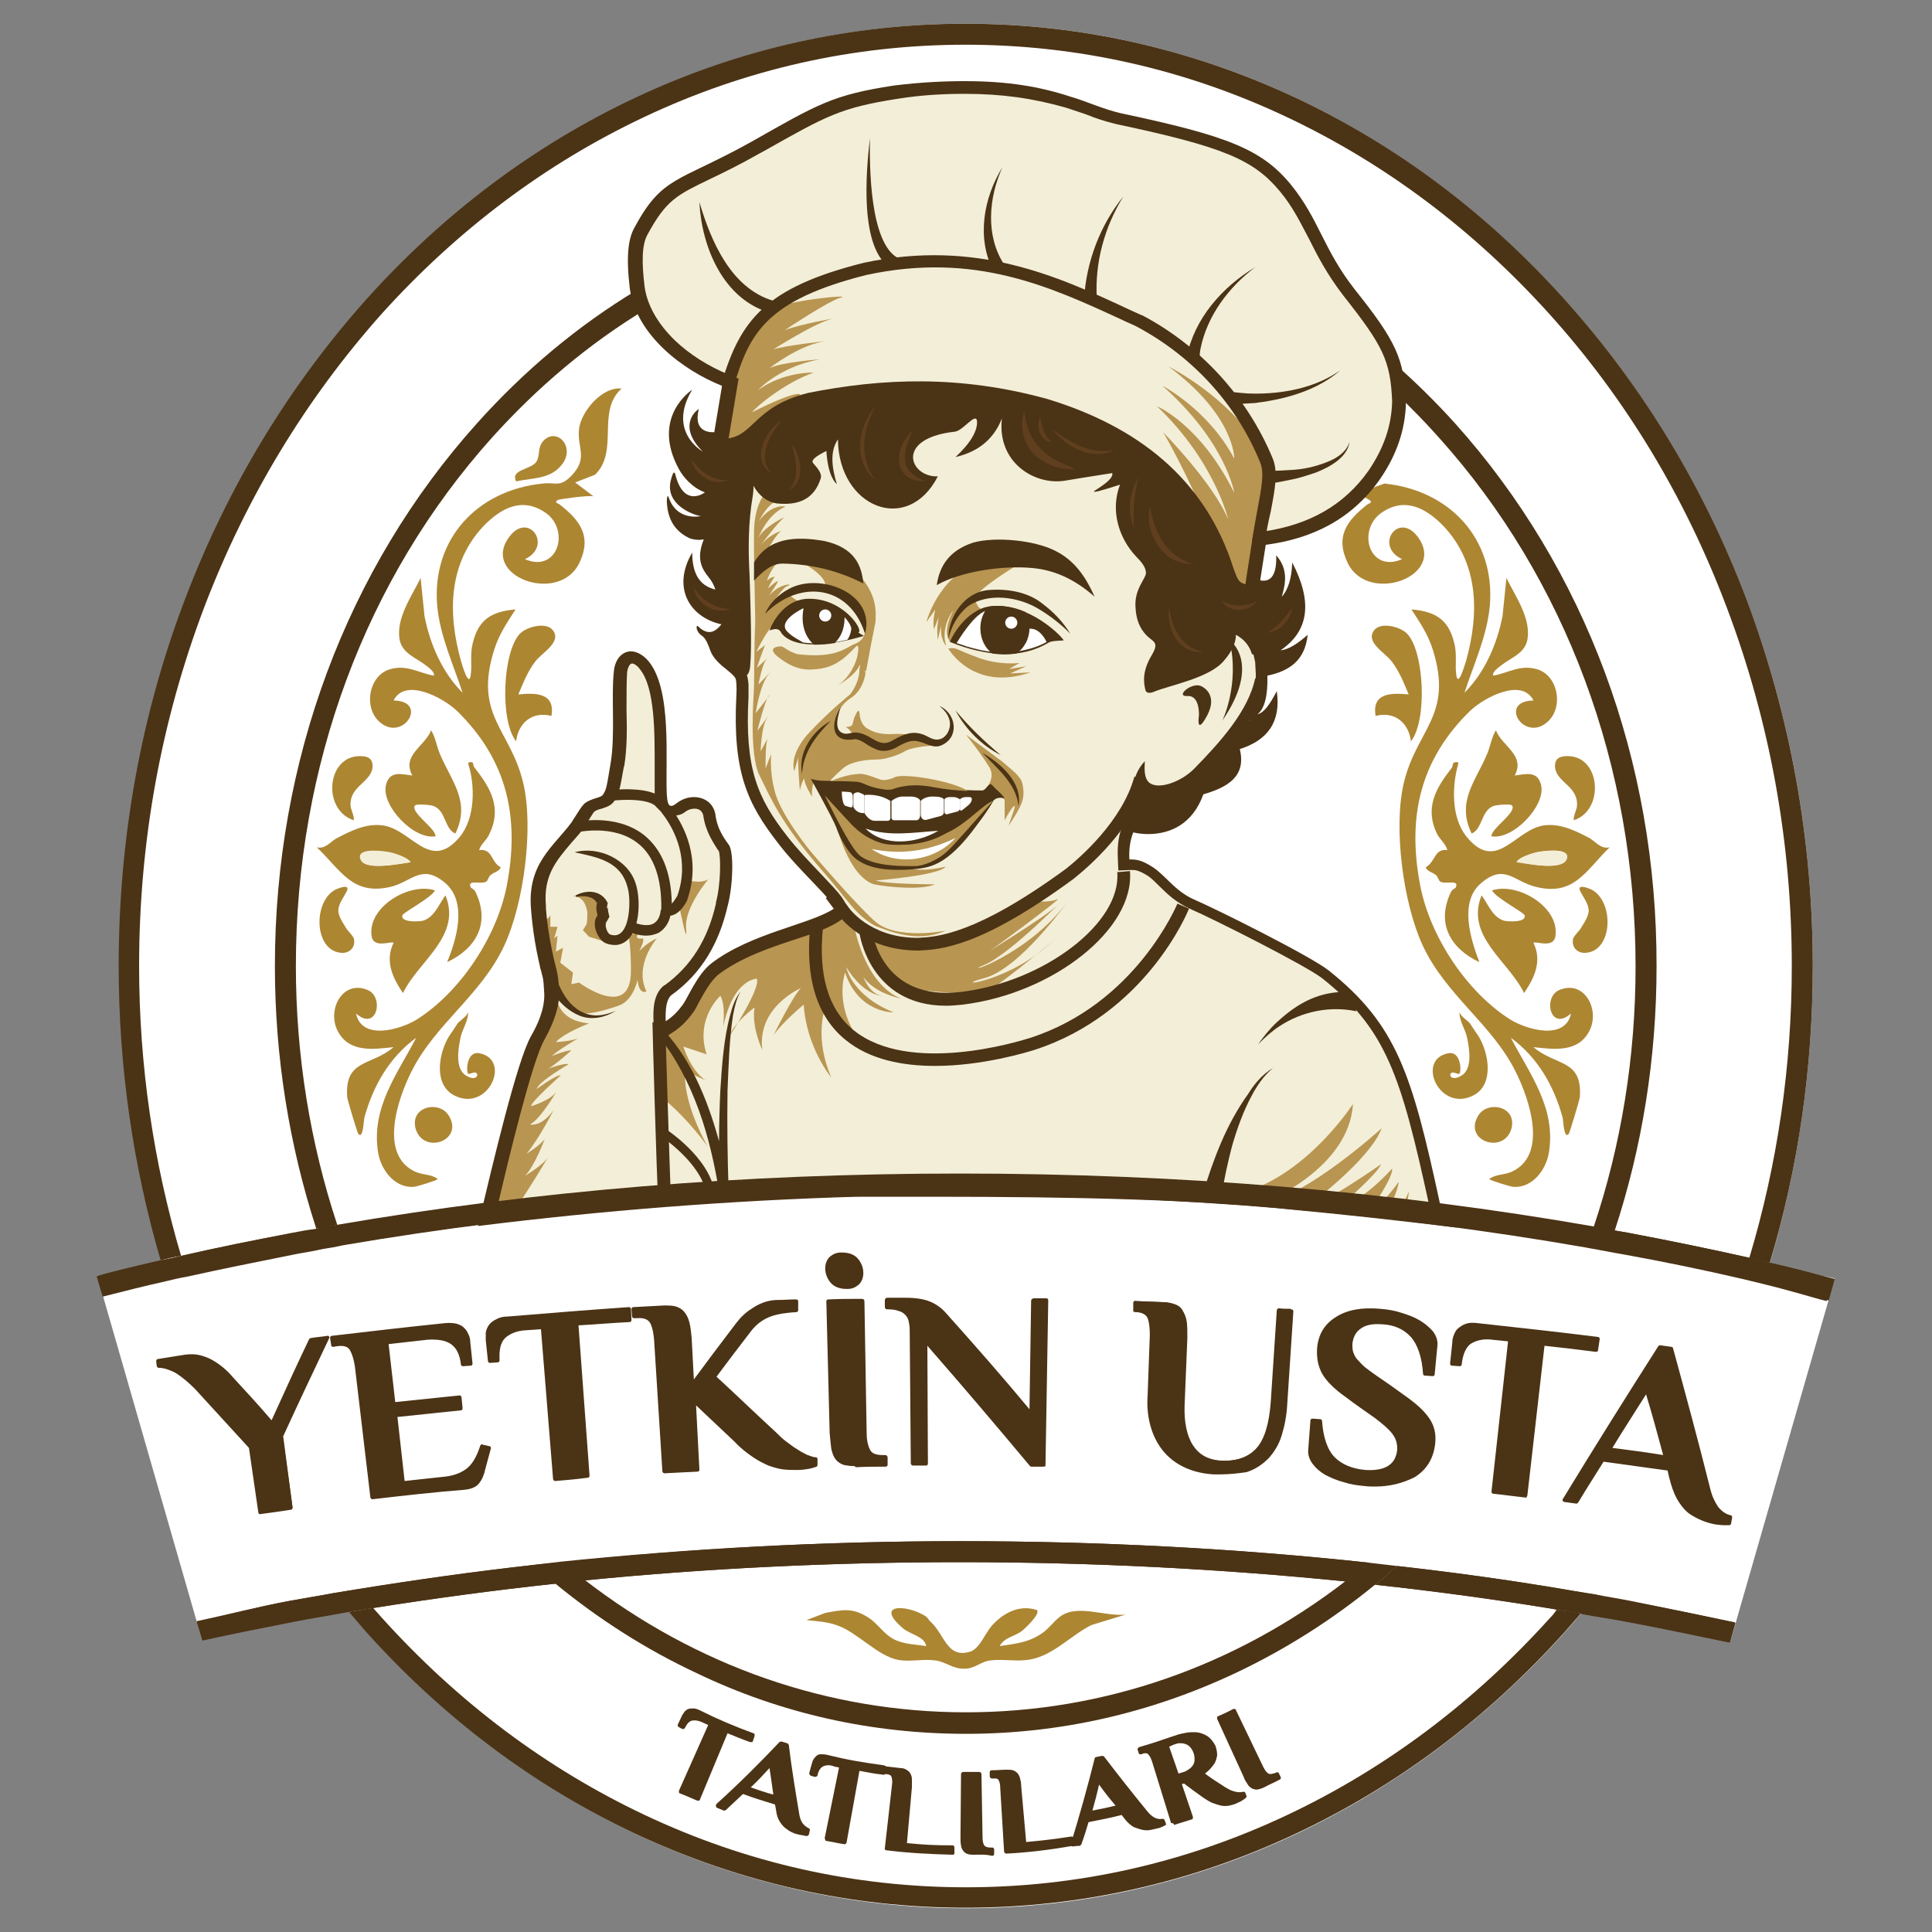 <?xml version="1.0" encoding="utf-8"?>
<!-- Generator: Adobe Illustrator 26.5.0, SVG Export Plug-In . SVG Version: 6.00 Build 0)  -->
<svg version="1.1" id="katman_1" xmlns="http://www.w3.org/2000/svg" xmlns:xlink="http://www.w3.org/1999/xlink" x="0px" y="0px"
	 viewBox="0 0 350 350" style="enable-background:new 0 0 350 350;" xml:space="preserve">
<rect x="0" y="0" width="350" height="350" fill="#808080" stroke="none"/>
<style type="text/css">
	.st0{fill:#FFFFFF;}
	.st1{fill:#AD8632;}
	.st2{fill:#F3EED7;}
	.st3{fill:#4B3315;}
	.st4{fill:#B89551;}
	.st5{fill:#5F3F1E;}
</style>
<g>
	<path class="st0" d="M328.4,175c0,94.3-68.7,170.7-153.4,170.7S21.6,269.3,21.6,175S90.3,4.3,175,4.3S328.4,80.7,328.4,175"/>
	<path class="st1" d="M245.3,89.6c0.8-0.2,2.5,0.8,2.8,1c0.7,0.5-0.2,0.6-0.4,0.8c-3.7,2.9-5.9,5.8-3.5,10.7
		c3.8,7.5,18,2.2,12.6-4.9c-3.5-4.6-7.9,1.7-2.8,4.1c-6,2.6-8.3-5.4-3.6-8.5c4.2-2.8,8-0.7,11.1,2.5c6.4,6.8,6.5,15.8,4.1,24.4
		c-0.2,0.6-1.5,5.2-1.8,2.4c-0.2-1.6,0.1-3-0.2-4.9c-0.9-4.7-3.2-6.4-7.9-6.8c1.6,2.5,3,4.5,3.9,7.4c3.7,11.9-3,14.3-5.3,24.1
		c-1.9,8.1-0.1,21.7,3.4,29.3c4.2,9.1,12.6,14.3,16.9,23c2.5,5,5.9,15.1-0.8,18.1c-1.4,0.6-2.9,0.4-4,1.3c0,0.2,3.9,1.4,4.3,1.4
		c3.5,0.3,6-3.1,6.5-6.2c1.3-8.1-3.4-14.1-6.9-20.8c4.9,3.6,7.8,8.7,9.4,14.5c0.1,0.4,0.2,4,1.1,2.9c0.2-0.3,1.9-6,2-6.6
		c0.5-7-4.3-5.6-8.4-9.1c3.7,0.4,7.9,1,10-2.7c2.2-3.8-0.6-9.5-5.2-7.7c-3.2,1.2-1.8,7.7,2,4.3c-1,4.9-7.9,3-11,1.1
		c-7.9-5-14.5-15-16.3-24.2c-2.4-12.4-0.1-22.8,9-31.7c2.5-2.4,9.4-6.1,11.5-1.9c-6.4,0.1-1.8,7.5,2.4,4c3.2-2.6,2.1-8.7-1.9-9.7
		c-3-0.8-5,0.7-7.8,1.2c-0.2-0.7,1-1.5,1.5-1.9c1.8-1.4,4.2-2.1,4.7-4.6c0.7-3.9-2.2-7.9-3.8-11.2l-0.7,6.9
		c-1,5.1-3.2,10.2-6.9,13.9c1.7-5.2,4.1-10.3,4.6-15.8c1-12.1-7.3-20.9-19.1-22.1"/>
	<path class="st1" d="M264.2,138.3c-1.2,4.1-1.3,9.9,1.5,13.3c5.5,6.7,8.8-1.5,14.2-2.1c2.9-0.3,5.5,1,8,2.3
		c1.1,0.6,2.1,2.1,3.7,1.7c-4.4,4.3-6.5,9-13.6,7.1c-3.8-1-5.5-4.2-9.7-0.6c-4,3.4-1.9,10.1-0.3,14.3c-5.3-2.5-7.9-7.1-5.1-12.8
		c0.2-0.4,0.8-0.6,0.8-0.7c0.8-1.6-1.9-0.5-2.8-1.1c-0.3-0.2-0.4-0.9-0.8-1.2c-0.6-0.5-1.7-0.7-1.8-1.4c1.8-1,1.5-3.4,3.9-3.1
		c-0.3-1.1-1.2-1.8-1.8-2.8c-2.4-4.8-0.3-8.4,2.6-12.1c0.2-0.3,0.2-0.9,0.3-0.9C263.5,138.1,264.2,137.9,264.2,138.3 M283.9,155.3
		c0.2-1.8-4.6-1.1-5.5-0.9c-0.9,0.2-3.2,0.9-3.6,1.7C276.4,156.4,283.6,158,283.9,155.3"/>
	<path class="st1" d="M270.3,161.3c0.6,1.3,5.6,3.9,5.9,4.5c0.4,1.3-2.8,1.2-3.7,1c-2.1-0.6-2.9-3-4.1-4.6c-3,7.4,4.9,11.9,7.7,17.7
		c1.9-2.8,3.3-5.8,1.7-9.1c0.4-0.4,3.8,1.2,4-1.4C282.4,164.3,275,159.8,270.3,161.3"/>
	<path class="st1" d="M266.6,151c2-0.8,1.7-4.2,4-5c0.6-0.2,3-0.4,3.3-0.1c1,1.2-3.8,4.2-3.7,5.6c3.9,0.7,9.8-5.5,9-9.2
		c-0.6-2.7-2.7-2.1-4.8-1.8c2-3.7-2.3-5.3-3.4-8.2c-0.8,1.3-1,2.9-1.6,4.3C267.3,141.6,263.8,145.2,266.6,151"/>
	<path class="st1" d="M249,114.1c-1.8,2.2,1.9,4.1,3.1,5.7c1.4,1.8,2.2,3.9,3.1,6c-3.2-0.3-6.7-0.3-6,3.9c3.4-0.9,6,1.2,6.4,4.6
		c3-3.8,2.4-16.1-0.6-19.4C253.9,113.6,250.3,112.6,249,114.1"/>
	<path class="st1" d="M264.4,194.5c0.4-0.6,0.2-4.1-2-3.7c-6,1.1-1.6,10.9,4.6,7.6c3.7-2,2.7-7.6,0.9-10.6c-0.2-0.3-1.5-2.2-1.6-2.4
		c-0.4-0.5-1.6-1.2-1.9-2c0,1.7,1.1,3.1,1.4,4.7c0.4,2,1,5.6-1.1,6.8c-1.9,1.1-2.4-0.4-1.6-0.6C263.4,194.2,264.2,194.7,264.4,194.5
		"/>
	<path class="st1" d="M286.3,168.3c-0.3,0.4-1.1,1.2-1.3,1.7c-0.4,1.6,0.8,2.8,2.4,2.6c4.9-0.5,5-9.5,0.8-11.5
		c-0.7-0.3-2.6-1-1.9,0.4c0.5,1,1.4,2.1,1.5,3.3C287.9,166,286.8,167.4,286.3,168.3"/>
	<path class="st1" d="M267.8,202.1c-2.8,4.6,4.6,7.1,6,2.4C274.9,200.4,269.5,199.3,267.8,202.1"/>
	<path class="st1" d="M284.5,137c-1.5-0.1-2.8,0.1-2.8,1.8c0.1,2.9,4.1,3.5,4,7c0,0.9-0.7,1.9-0.6,2.8
		C290.6,146.8,290,137.5,284.5,137"/>
	<path class="st2" d="M274.7,156.2c1.7,0.2,8.9,1.8,9.2-0.9c0.2-1.8-4.6-1.1-5.5-0.9C277.5,154.6,275.2,155.4,274.7,156.2"/>
	<path class="st0" d="M332.4,231.6l-19,66c-56-22.6-223.8-19.9-276.8-0.5l-19-66C124.1,210.1,229.1,209.3,332.4,231.6"/>
	<path class="st3" d="M89.2,79.2c8.3-9.2,17.5-16.9,27.5-23l-1.4-3.6C104.7,59,95,67.1,86.4,76.7C62.8,103,49.8,137.9,49.8,175
		c0,16.5,2.6,32.5,7.5,47.6c1.3-0.2,2.5-0.4,3.8-0.7c-4.9-14.8-7.5-30.6-7.5-46.9C53.6,138.8,66.2,104.8,89.2,79.2"/>
	<path class="st3" d="M263.6,76.7c-3.6-4-7.5-7.8-11.5-11.3l0.8,5.9c2.7,2.5,5.3,5.2,7.8,8c23,25.6,35.6,59.6,35.6,95.8
		c0,16.4-2.6,32.3-7.6,47.2c1.3,0.2,2.5,0.5,3.8,0.7c5-15.2,7.6-31.3,7.6-47.9C300.2,137.9,287.2,103,263.6,76.7"/>
	<path class="st3" d="M280.8,293.1c-13.8,15.3-29.8,27.3-47.6,35.7c-18.4,8.7-38,13.1-58.2,13.1s-39.8-4.4-58.2-13.1
		c-17.8-8.4-33.8-20.4-47.6-35.7c-0.5-0.6-1.1-1.2-1.6-1.8c-1.5,0.2-2.9,0.5-4.4,0.7c1,1.2,2.1,2.4,3.1,3.6
		c14.1,15.7,30.5,28,48.8,36.6c19,8.9,39.1,13.4,59.8,13.4s40.9-4.5,59.8-13.4c18.3-8.6,34.7-20.9,48.8-36.6c1-1.1,1.9-2.2,2.9-3.3
		c-1.5-0.3-2.9-0.5-4.4-0.7C281.7,292.1,281.3,292.6,280.8,293.1"/>
	<path class="st3" d="M25.2,175c0-22.6,4-44.4,11.8-65c7.6-19.9,18.4-37.7,32.1-53.1c13.8-15.3,29.8-27.3,47.6-35.7
		c18.4-8.7,38-13.1,58.2-13.1s39.8,4.4,58.2,13.1c17.8,8.4,33.8,20.4,47.6,35.7c13.8,15.3,24.6,33.2,32.1,53.1
		c7.8,20.6,11.8,42.5,11.8,65c0,18.2-2.6,35.9-7.7,52.9c1.2,0.3,2.5,0.6,3.7,0.9c5.2-17.3,7.8-35.3,7.8-53.8c0-23-4.1-45.4-12-66.4
		c-7.7-20.3-18.8-38.6-32.9-54.3c-14.1-15.7-30.5-28-48.8-36.6c-19-8.9-39.1-13.4-59.8-13.4s-40.9,4.5-59.8,13.4
		c-18.3,8.6-34.7,20.9-48.8,36.6C52.3,70,41.2,88.3,33.5,108.6c-8,21-12,43.4-12,66.4c0,18.3,2.6,36.2,7.6,53.3
		c1.2-0.3,2.5-0.6,3.7-0.8C27.8,210.6,25.2,193,25.2,175"/>
	<path class="st3" d="M175,314.1c16.9,0,33.3-3.7,48.8-11c9.1-4.3,17.6-9.7,25.4-16.1c-1.8-0.2-3.6-0.4-5.4-0.6
		c-20.1,15.5-43.9,23.8-68.8,23.8c-25,0-48.9-8.4-69.1-24c-1.8,0.2-3.6,0.4-5.4,0.6c7.9,6.5,16.5,12,25.7,16.3
		C141.6,310.5,158.1,314.1,175,314.1"/>
	<path class="st3" d="M249.2,287.1c1.3-1.1,2.6-2.2,3.9-3.4c-1.7-0.2-3.4-0.4-5.1-0.6c-1.4,1.2-2.8,2.3-4.2,3.4
		C245.6,286.7,247.4,286.9,249.2,287.1"/>
	<g>
		<path class="st3" d="M101.7,282.9c1.4,1.2,2.8,2.3,4.2,3.4c22.2-2.2,44.9-3.3,68-3.3c23.8,0,47.1,1.2,69.9,3.5
			c1.4-1.1,2.8-2.2,4.2-3.4c-24.1-2.6-48.9-3.9-74.1-3.9C149.4,279.2,125.2,280.5,101.7,282.9z"/>
		<path class="st3" d="M295.3,290.1c-2-0.4-4-0.7-6-1.1c-0.9,1.1-1.8,2.3-2.8,3.4c2.7,0.5,5.4,0.9,8.1,1.4
			c6.4,1.2,12.6,2.5,18.8,3.8l1-3.6C308.5,292.7,301.4,291.2,295.3,290.1z"/>
		<path class="st3" d="M64.7,287.9c0.9,1.1,1.9,2.3,2.9,3.4c10.8-1.7,21.8-3.2,33-4.4c-1.3-1.1-2.6-2.2-3.9-3.4
			C85.8,284.7,75.2,286.2,64.7,287.9z"/>
		<path class="st3" d="M64.7,287.9c-1.4,0.2-2.9,0.5-4.3,0.7c0,0,0,0,0,0c-2.6,0.5-5.2,0.9-7.9,1.4c-5.4,1-11.7,2.6-16.9,3.7l1,3.4
			c5.5-1.2,11-2.3,16.6-3.4c3.3-0.6,6.6-1.2,10-1.8c0,0,0,0,0,0c1.5-0.2,2.9-0.5,4.4-0.7C66.6,290.2,65.7,289.1,64.7,287.9z"/>
		<path class="st3" d="M285,288.2C285,288.2,285,288.2,285,288.2c-10.5-1.8-21.1-3.3-31.9-4.5c-1.3,1.2-2.6,2.3-3.9,3.4
			c11.1,1.2,22.1,2.7,32.9,4.5c0,0,0,0,0,0c1.5,0.2,2.9,0.5,4.4,0.7c0.9-1.1,1.9-2.2,2.8-3.4C287.9,288.7,286.5,288.5,285,288.2z"/>
		<g>
			<path class="st3" d="M101.8,283C101.7,282.9,101.7,282.9,101.8,283c-1.7,0.2-3.4,0.3-5.1,0.5c0,0,0,0,0,0
				c-10.6,1.2-21.3,2.7-31.9,4.4c0,0,0,0,0,0l-0.6,0.1c-1.2,0.2-2.5,0.4-3.7,0.6c-2.6,0.5-5.2,0.9-7.9,1.4
				c-3.4,0.6-7.2,1.5-10.8,2.4c-2.1,0.5-4.1,1-6.1,1.4l1,3.4l0,0c5.4-1.2,11-2.3,16.6-3.4c3-0.6,6.3-1.1,10-1.8c0,0,3.1-0.5,4.4-0.7
				c0,0,0,0,0,0l0,0l0,0c10.6-1.7,21.7-3.2,32.9-4.4c0,0,0,0,0,0l0,0c0,0,3.6-0.4,5.4-0.6c0,0,0,0,0,0c22.2-2.2,45.1-3.3,68-3.3
				c23.6,0,47.2,1.2,69.9,3.5l0,0l0,0c1.4-1.1,2.8-2.2,4.2-3.4c-24.1-2.6-49-3.9-74.1-3.9C149.5,279.2,125.3,280.5,101.8,283z"/>
			<path class="st3" d="M295.3,290c-2-0.4-4-0.7-6-1.1c0,0,0,0,0,0c-1.2-0.2-2.4-0.4-3.6-0.6l-0.7-0.1c-10.4-1.8-21.2-3.3-31.9-4.5
				c-1.3,1.2-2.6,2.3-3.9,3.4c11.1,1.2,22.1,2.7,32.9,4.5l0.5,0.1c1.3,0.2,2.6,0.4,3.8,0.6c2.7,0.5,5.4,0.9,8.1,1.4
				c6.3,1.2,12.6,2.5,18.8,3.8l0,0l1-3.6C308,292.6,301.3,291.2,295.3,290z"/>
		</g>
		<path class="st3" d="M96.6,283.5c1.3,1.2,2.6,2.3,3.9,3.4c1.8-0.2,3.6-0.4,5.4-0.6c-1.4-1.1-2.8-2.2-4.2-3.4
			C100,283.1,98.3,283.3,96.6,283.5z"/>
	</g>
	<path class="st1" d="M168.7,293.9c2.5,2.4,2.9,6.6,7.1,5.3c1.6-0.5,2.7-3.3,3.8-4.6c2.1-2.4,5.1-4,8.3-2.9c0.5,0.8-2.2,3.3-2.8,3.8
		c-1.4,1-3.1,1.1-4,2.7c2.7-0.4,5.1-0.6,7.5-2.2c1.4-0.9,2.2-2.2,3.4-3.1c3.1-2.4,8.1,0,11.9-0.4l-6.2,1.9
		c-3.6,1.8-6.8,5.4-10.9,6.2c-2.4,0.5-5-0.1-7.4,0.2c-1.7,0.2-2.8,1.5-4.6,1.5c-2.2,0.1-3.5-1.3-5.4-1.5c-2.1-0.3-4.6,0.3-6.7-0.1
		c-3.7-0.7-7.3-4.9-10.9-6.2c-1.8-0.7-3.8-0.8-5.7-1l3.4-1.3c3.2-0.6,5-1,7.9,0.9c1.7,1.1,2.8,3.1,4.8,4c1.8,0.8,3.7,0.8,5.6,1.1
		c-0.4-1.8-2.7-2-4.2-3.2c-5.3-4.5,0.6-4.4,4.1-2.2C168.2,293.2,168.3,293.6,168.7,293.9"/>
	<path class="st3" d="M49.4,257.9c2.3-5.1,4.7-10.2,7.1-15.2c1.2-0.2,1.8-0.2,3-0.4c-2.8,5.9-5.6,11.9-8.3,17.8
		c0.6,4.3,1.2,8.6,1.8,13c-2.3,0.3-3.5,0.5-5.8,0.8c-0.6-3.9-1.1-7.8-1.7-11.8c-3.2-3.6-6.5-7.1-9.8-10.7c-0.5-0.5-1-1-1.6-1.5
		c-0.6-0.5-1.2-0.9-1.8-1.3c-0.6-0.4-1.2-0.7-1.8-0.9c-0.6-0.2-1.2-0.3-1.7-0.3c-0.1-0.4-0.1-0.5-0.1-0.9c2-0.3,3-0.5,5-0.8
		c0.9-0.1,1.7-0.1,2.5,0.1c0.8,0.2,1.6,0.5,2.3,0.8c0.7,0.4,1.3,0.8,1.9,1.3c0.6,0.5,1.1,1,1.6,1.5
		C44.4,252.4,46.9,255.2,49.4,257.9"/>
	<path class="st3" d="M47.1,274.3c-0.1,0-0.2,0-0.2-0.1c-0.1-0.1-0.1-0.1-0.1-0.2l-1.7-11.7c-3.2-3.5-6.5-7.1-9.7-10.6
		c-0.5-0.5-1-1-1.6-1.5c-0.6-0.5-1.1-0.9-1.7-1.3c-0.6-0.4-1.2-0.6-1.7-0.8c-0.6-0.2-1.1-0.3-1.6-0.3c-0.2,0-0.3-0.1-0.4-0.3
		l-0.1-0.9c0-0.2,0.1-0.4,0.3-0.4c2-0.3,3-0.5,5-0.8c0.9-0.1,1.8-0.1,2.6,0.1c0.8,0.2,1.6,0.5,2.3,0.9c0.7,0.4,1.4,0.9,2,1.4
		c0.6,0.5,1.1,1,1.6,1.6c2.4,2.6,4.8,5.2,7.1,7.9c2.4-5.3,4.6-10.1,6.8-14.7c0.1-0.1,0.2-0.2,0.3-0.2c1.2-0.2,1.8-0.2,3-0.4
		c0.1,0,0.3,0,0.3,0.1c0.1,0.1,0.1,0.2,0,0.4c-2.8,5.9-5.6,11.8-8.3,17.7l1.7,12.9c0,0.1,0,0.2-0.1,0.3c-0.1,0.1-0.1,0.1-0.2,0.1
		C50.7,273.8,49.5,274,47.1,274.3C47.1,274.3,47.1,274.3,47.1,274.3 M29,247.2c0.5,0,1,0.1,1.5,0.3c0.6,0.2,1.3,0.5,1.9,0.9
		c0.6,0.4,1.2,0.8,1.8,1.3c0.6,0.5,1.1,1,1.6,1.5c3.3,3.5,6.6,7.1,9.8,10.7c0,0.1,0.1,0.1,0.1,0.2l1.6,11.4c2-0.3,3.1-0.4,5.1-0.7
		l-1.7-12.6c0-0.1,0-0.1,0-0.2c2.6-5.7,5.3-11.5,8-17.2c-0.8,0.1-1.3,0.2-2.2,0.3c-2.2,4.7-4.5,9.7-7,15c0,0.1-0.2,0.2-0.3,0.2
		c-0.1,0-0.2,0-0.3-0.1c-2.5-2.8-5-5.5-7.5-8.3c-0.4-0.5-1-1-1.5-1.5c-0.6-0.5-1.2-0.9-1.9-1.3c-0.7-0.4-1.4-0.6-2.2-0.8
		c-0.8-0.2-1.5-0.2-2.4-0.1c-1.9,0.3-2.9,0.4-4.7,0.7L29,247.2z"/>
	<path class="st3" d="M80.7,240c0.8-0.1,1.5,0,2,0.1c0.5,0.2,1,0.4,1.3,0.7c0.3,0.3,0.6,0.7,0.7,1.1c0.1,0.4,0.2,0.9,0.3,1.3
		c0.1,1.5,0.2,2.3,0.4,3.8c-0.6,0.1-0.8,0.1-1.4,0.1c-0.2-1.9-0.8-3.2-1.9-4c-1.1-0.7-2.6-1-4.4-0.8c-3,0.3-4.5,0.5-7.5,0.8
		c0.4,3.7,0.8,7.5,1.3,11.2c4-0.4,7.9-0.9,11.9-1.3c0.1,0.8,0.1,1.2,0.2,2c-4,0.4-7.9,0.8-11.9,1.3c0.5,4.1,0.9,8.2,1.4,12.3
		c3.1-0.3,4.6-0.5,7.7-0.8c1.7-0.2,3-0.7,4.1-1.5c1.1-0.8,1.9-2.3,2.5-4.3c0.5,0.1,0.8,0.2,1.3,0.3c-0.4,1.5-0.6,2.2-1,3.7
		c-0.2,1-0.6,1.8-1.1,2.4c-0.5,0.6-1.3,1-2.5,1.1c-5.5,0.6-11.1,1.2-16.6,1.8c-0.9-7.9-1.9-15.8-2.8-23.7c-0.2-1.3-0.5-2.4-1-3.2
		c-0.5-0.8-1.4-1.1-2.8-0.9c-0.2,0-0.3,0-0.5,0.1c-0.1-0.5-0.1-0.8-0.2-1.3C67.1,241.4,73.9,240.7,80.7,240"/>
	<path class="st3" d="M67.5,271.6c-0.2,0-0.3-0.1-0.4-0.3l-2.8-23.7c-0.2-1.3-0.5-2.3-0.9-3c-0.4-0.7-1.2-0.9-2.5-0.7l-0.5,0.1
		c-0.2,0-0.4-0.1-0.4-0.3l-0.2-1.3c0-0.1,0-0.2,0.1-0.3c0.1-0.1,0.1-0.1,0.2-0.1c6.8-0.8,13.7-1.6,20.5-2.3c0.8-0.1,1.6,0,2.1,0.1
		c0.6,0.2,1.1,0.4,1.4,0.8c0.4,0.3,0.6,0.8,0.8,1.2c0.2,0.4,0.3,0.9,0.3,1.4l0.4,3.8c0,0.1,0,0.2-0.1,0.3c-0.1,0.1-0.1,0.1-0.2,0.1
		l-1.4,0.1c-0.2,0-0.4-0.1-0.4-0.3c-0.2-1.8-0.8-3-1.8-3.7c-1-0.7-2.4-0.9-4.2-0.8c-2.9,0.3-4.3,0.5-7.1,0.8l1.2,10.5
		c3.8-0.4,7.7-0.8,11.6-1.2c0.1,0,0.2,0,0.3,0.1c0.1,0.1,0.1,0.1,0.1,0.2l0.2,2c0,0.2-0.1,0.4-0.3,0.4c-3.8,0.4-7.7,0.8-11.5,1.2
		l1.3,11.6c2.9-0.3,4.4-0.5,7.4-0.8c1.6-0.2,2.9-0.7,3.9-1.5c1-0.8,1.8-2.2,2.4-4.1c0.1-0.2,0.2-0.3,0.4-0.2l1.3,0.3
		c0.1,0,0.2,0.1,0.2,0.2c0,0.1,0.1,0.2,0,0.3c-0.4,1.5-0.6,2.2-1,3.7c-0.2,1-0.6,1.9-1.1,2.5c-0.5,0.7-1.5,1.1-2.8,1.2
		C78.9,270.3,73.5,270.9,67.5,271.6C67.5,271.6,67.5,271.6,67.5,271.6 M61.6,243.1c1.1,0,1.9,0.4,2.4,1.1c0.5,0.8,0.8,1.9,1,3.3
		l2.8,23.3c5.8-0.7,11.1-1.3,16.3-1.8c1.1-0.1,1.9-0.4,2.3-1c0.4-0.6,0.8-1.3,1-2.3c0.4-1.4,0.6-2.1,0.9-3.3l-0.6-0.2
		c-0.6,1.9-1.5,3.3-2.5,4.1c-1.1,0.9-2.6,1.4-4.3,1.6c-3.1,0.3-4.6,0.5-7.7,0.8c-0.1,0-0.2,0-0.3-0.1c-0.1-0.1-0.1-0.1-0.1-0.2
		l-1.4-12.3c0-0.1,0-0.2,0.1-0.3c0.1-0.1,0.1-0.1,0.2-0.1c3.8-0.4,7.7-0.8,11.5-1.2l-0.1-1.3c-3.8,0.4-7.7,0.8-11.5,1.2
		c-0.2,0-0.4-0.1-0.4-0.3l-1.3-11.2c0-0.1,0-0.2,0.1-0.3c0.1-0.1,0.1-0.1,0.2-0.1c3-0.3,4.5-0.5,7.5-0.8c1.9-0.2,3.5,0.1,4.6,0.9
		c1.1,0.7,1.8,2,2,3.9l0.7-0.1l-0.3-3.5c0-0.4-0.1-0.8-0.3-1.2c-0.1-0.4-0.3-0.7-0.6-0.9c-0.3-0.3-0.7-0.5-1.1-0.6
		c-0.5-0.1-1.1-0.2-1.9-0.1c-6.7,0.7-13.4,1.4-20.1,2.2l0.1,0.6l0.1,0C61.1,243.1,61.4,243.1,61.6,243.1"/>
	<path class="st3" d="M114,237.2c0.1,0.8,0.1,1.2,0.1,2c-3.9,0.2-5.8,0.4-9.7,0.7c0.7,9.2,1.4,18.4,2.1,27.6
		c-2.3,0.2-3.5,0.3-5.9,0.5c-0.7-9.2-1.5-18.4-2.2-27.6c-1.3,0.1-2,0.2-3.3,0.3c-1.6,0.1-2.9,0.7-3.8,1.5c-0.9,0.9-1.2,2.3-1.1,4.3
		c-0.6,0-0.8,0.1-1.4,0.1c-0.1-1.5-0.2-2.3-0.4-3.8c0-0.4,0-0.9,0-1.3c0.1-0.4,0.2-0.8,0.5-1.2c0.3-0.4,0.6-0.7,1.1-0.9
		c0.5-0.3,1.1-0.4,1.9-0.5C99.4,238.3,106.7,237.7,114,237.2"/>
	<path class="st3" d="M100.6,268.3c-0.2,0-0.3-0.1-0.4-0.3l-2.2-27.2c-1.1,0.1-1.7,0.1-2.9,0.2c-1.5,0.1-2.7,0.6-3.6,1.4
		c-0.8,0.8-1.1,2.1-1,4c0,0.2-0.1,0.4-0.3,0.4l-1.4,0.1c-0.2,0-0.4-0.1-0.4-0.3l-0.4-3.8c0-0.5,0-1,0-1.4c0.1-0.5,0.3-1,0.6-1.4
		c0.3-0.4,0.7-0.7,1.3-1c0.5-0.3,1.2-0.5,2.1-0.5c7.3-0.6,14.6-1.2,21.9-1.7c0.1,0,0.2,0,0.3,0.1c0.1,0.1,0.1,0.2,0.1,0.2l0.1,2
		c0,0.2-0.1,0.4-0.3,0.4c-3.8,0.2-5.7,0.4-9.3,0.6l2,27.2c0,0.1,0,0.2-0.1,0.3c-0.1,0.1-0.2,0.1-0.2,0.1
		C104.2,268,103,268.1,100.6,268.3C100.6,268.3,100.6,268.3,100.6,268.3 M98.4,240c0.1,0,0.2,0,0.2,0.1c0.1,0.1,0.1,0.1,0.1,0.2
		l2.2,27.2c2-0.2,3.2-0.3,5.1-0.4l-2-27.2c0-0.2,0.1-0.4,0.3-0.4c3.8-0.3,5.7-0.4,9.4-0.7l-0.1-1.3c-7.1,0.5-14.4,1-21.5,1.6
		c-0.8,0.1-1.4,0.2-1.8,0.5c-0.4,0.2-0.8,0.5-1,0.8c-0.2,0.3-0.4,0.7-0.4,1c-0.1,0.4-0.1,0.8,0,1.3l0.3,3.5l0.7-0.1
		c-0.1-1.9,0.3-3.4,1.2-4.2c0.9-0.9,2.3-1.5,4-1.6C96.4,240.2,97,240.1,98.4,240C98.4,240,98.4,240,98.4,240"/>
	<path class="st3" d="M119,242.8c-0.1-1.3-0.3-2.4-0.8-3.2c-0.4-0.8-1.4-1.2-2.7-1.1c-0.2,0-0.3,0-0.5,0c0-0.5-0.1-0.8-0.1-1.3
		c2.2-0.1,3.4-0.2,5.6-0.3c0.8,0,1.5,0,2,0.2c0.6,0.2,1,0.5,1.4,0.9c0.4,0.4,0.6,1,0.8,1.8c0.2,0.7,0.3,1.7,0.4,2.8
		c0.2,3.4,0.3,5.1,0.4,8.5c2.5-3.4,5-6.7,7.5-10c0.5-0.7,1-1.3,1.5-1.9c0.5-0.6,1.2-1.1,1.8-1.6c0.7-0.5,1.4-0.8,2.1-1.1
		c0.8-0.3,1.6-0.4,2.6-0.5c1.3,0,2-0.1,3.3-0.1c0,0.6,0,0.9,0.1,1.6c-1.8,0.1-3.4,0.3-4.8,0.8c-1.4,0.5-2.6,1.4-3.6,2.7
		c-2.2,2.8-4.4,5.7-6.5,8.6c3.7,3.4,7.4,6.9,11,10.3c0.6,0.6,1.2,1.2,1.9,1.7c0.7,0.5,1.3,1,2,1.4c0.6,0.4,1.3,0.7,1.9,1
		c0.6,0.3,1.1,0.4,1.6,0.4c0,0.4,0,0.6,0,1.1c-0.3,0.1-0.8,0.2-1.4,0.4c-0.6,0.1-1.2,0.2-1.9,0.2c-0.8,0-1.7,0-2.5-0.1
		c-0.8-0.1-1.7-0.3-2.6-0.7c-0.9-0.4-1.9-0.9-2.9-1.5c-1-0.7-2.1-1.5-3.2-2.6c-2.6-2.4-5.1-4.8-7.7-7.2c0.2,4.2,0.4,8.3,0.7,12.5
		c-2.3,0.1-3.5,0.2-5.9,0.3C119.9,258.7,119.4,250.7,119,242.8"/>
	<path class="st3" d="M120.4,266.9c-0.2,0-0.3-0.1-0.4-0.3l-1.5-23.8c-0.1-1.3-0.3-2.3-0.7-3.1c-0.4-0.7-1.2-1-2.4-0.9l-0.5,0
		c-0.1,0-0.2,0-0.3-0.1c-0.1-0.1-0.1-0.2-0.1-0.2l-0.1-1.3c0-0.2,0.1-0.4,0.3-0.4c2.2-0.1,3.4-0.2,5.6-0.3c0.8,0,1.6,0,2.2,0.2
		c0.6,0.2,1.1,0.5,1.5,1c0.4,0.5,0.7,1.1,0.9,1.9c0.2,0.8,0.3,1.7,0.4,2.8l0.4,7.5c2.3-3.1,4.6-6.2,6.9-9.2c0.5-0.7,1-1.3,1.5-1.9
		c0.6-0.6,1.2-1.2,1.9-1.6c0.7-0.5,1.4-0.9,2.2-1.2c0.8-0.3,1.7-0.5,2.7-0.5c1.3,0,2-0.1,3.3-0.1c0.1,0,0.2,0,0.3,0.1
		c0.1,0.1,0.1,0.2,0.1,0.2l0,1.6c0,0.2-0.1,0.4-0.3,0.4c-1.7,0.1-3.3,0.3-4.7,0.8c-1.3,0.5-2.5,1.3-3.5,2.6
		c-2.1,2.7-4.2,5.5-6.3,8.3c3.6,3.3,7.2,6.8,10.8,10.1c0.6,0.6,1.2,1.2,1.9,1.7c0.7,0.5,1.3,1,2,1.4c0.6,0.4,1.2,0.7,1.8,1
		c0.6,0.2,1.1,0.4,1.5,0.4c0.2,0,0.3,0.2,0.3,0.3l0,1.1c0,0.1-0.1,0.3-0.2,0.3c-0.3,0.1-0.8,0.3-1.4,0.4c-0.6,0.1-1.3,0.2-2,0.2
		c-0.9,0-1.7,0-2.6-0.1c-0.9-0.1-1.8-0.4-2.7-0.7c-0.9-0.4-1.9-0.9-2.9-1.6c-1-0.7-2.1-1.5-3.2-2.7c-2.3-2.2-4.7-4.4-7-6.6l0.6,11.6
		c0,0.1,0,0.2-0.1,0.3c-0.1,0.1-0.2,0.1-0.2,0.1C123.9,266.7,122.8,266.8,120.4,266.9C120.4,266.9,120.4,266.9,120.4,266.9
		 M119.3,242.8l1.4,23.4c2-0.1,3.2-0.2,5.2-0.3l-0.6-12.1c0-0.1,0.1-0.3,0.2-0.3c0.1-0.1,0.3,0,0.4,0.1c2.6,2.4,5.2,4.8,7.7,7.2
		c1.1,1.1,2.2,1.9,3.1,2.6c1,0.6,1.9,1.1,2.8,1.5c0.9,0.4,1.7,0.6,2.6,0.7c0.8,0.1,1.7,0.1,2.5,0.1c0.7,0,1.3-0.1,1.9-0.2
		c0.4-0.1,0.8-0.2,1.1-0.3l0-0.5c-0.4-0.1-0.9-0.2-1.4-0.4c-0.6-0.3-1.3-0.6-1.9-1c-0.7-0.4-1.3-0.9-2-1.4c-0.7-0.5-1.4-1.1-2-1.7
		c-3.6-3.4-7.3-6.9-11-10.3c-0.1-0.1-0.2-0.3,0-0.5c2.2-2.9,4.4-5.8,6.5-8.6c1-1.4,2.3-2.3,3.8-2.8c1.3-0.5,2.9-0.7,4.5-0.8l0-0.9
		c-1.1,0-1.7,0.1-2.9,0.1c-0.9,0-1.7,0.2-2.4,0.5c-0.7,0.3-1.4,0.6-2.1,1.1c-0.6,0.4-1.2,1-1.8,1.5c-0.5,0.6-1,1.2-1.5,1.8
		c-2.5,3.3-5.1,6.7-7.5,10c-0.1,0.1-0.2,0.2-0.4,0.1c-0.1,0-0.2-0.2-0.3-0.3l-0.4-8.5c-0.1-1.1-0.2-2-0.3-2.7
		c-0.2-0.7-0.4-1.2-0.7-1.6c-0.3-0.4-0.7-0.6-1.2-0.8c-0.5-0.2-1.2-0.2-1.9-0.2c-2.1,0.1-3.2,0.2-5.2,0.3l0,0.6l0.1,0
		c1.5-0.1,2.6,0.3,3.1,1.3C119,240.2,119.2,241.4,119.3,242.8"/>
	<path class="st3" d="M155.9,230.5c0,0.8-0.2,1.4-0.7,1.9c-0.5,0.5-1.1,0.7-1.8,0.7c-1.2,0-2.1-0.3-2.7-1c-0.6-0.7-0.9-1.5-0.9-2.4
		c0-0.8,0.2-1.4,0.7-1.9c0.5-0.5,1.1-0.7,1.8-0.7c1.2,0,2.1,0.3,2.7,1C155.6,228.9,155.9,229.6,155.9,230.5 M150.2,235.6
		c2.4-0.1,3.6-0.1,6.1-0.1c0.1,7.9,0.3,15.9,0.4,23.8c0,1.3,0.2,2.4,0.6,3.3c0.4,0.8,1.3,1.2,2.6,1.2c0.2,0,0.3,0,0.5,0
		c0,0.5,0,0.8,0,1.4c-2.2,0-3.3,0-5.4,0.1c-0.8,0-1.4-0.1-2-0.2s-1-0.5-1.3-0.9c-0.3-0.4-0.6-1-0.7-1.8c-0.1-0.7-0.2-1.7-0.3-2.8
		C150.6,251.5,150.4,243.6,150.2,235.6"/>
	<path class="st3" d="M154.8,265.6c-0.7,0-1.4-0.1-1.9-0.2c-0.6-0.2-1.1-0.5-1.5-1c-0.4-0.5-0.6-1.1-0.8-1.9
		c-0.1-0.8-0.2-1.7-0.3-2.9l-0.6-23.8c0-0.1,0-0.2,0.1-0.3c0.1-0.1,0.2-0.1,0.3-0.1c2.4-0.1,3.6-0.1,6.1-0.1h0
		c0.2,0,0.4,0.2,0.4,0.4l0.4,23.8c0,1.3,0.2,2.3,0.6,3.1c0.3,0.7,1.1,1,2.3,1l0.5,0h0c0.2,0,0.4,0.2,0.4,0.4l0,1.3
		c0,0.1,0,0.2-0.1,0.3c-0.1,0.1-0.2,0.1-0.3,0.1c-2.2,0-3.2,0-5.4,0.1C154.9,265.6,154.8,265.6,154.8,265.6 M150.5,236l0.6,23.5
		c0,1.1,0.1,2,0.2,2.8c0.1,0.7,0.3,1.2,0.6,1.6c0.3,0.4,0.6,0.6,1.1,0.8c0.5,0.2,1.1,0.2,1.9,0.2c2,0,3.1-0.1,5.1-0.1l0-0.6l-0.1,0
		c-1.5,0-2.5-0.4-2.9-1.4c-0.4-0.9-0.6-2-0.7-3.4l-0.4-23.5C153.8,235.9,152.6,235.9,150.5,236 M153.3,233.5c-1.2,0-2.2-0.4-2.8-1.1
		c-0.6-0.7-1-1.6-1-2.6c0-0.9,0.3-1.6,0.8-2.1c0.6-0.5,1.2-0.8,2.1-0.8c1.3,0,2.3,0.3,3,1.1c0.6,0.7,1,1.6,1,2.6
		c0,0.9-0.3,1.6-0.8,2.1c-0.6,0.5-1.2,0.8-2,0.8C153.3,233.5,153.3,233.5,153.3,233.5 M152.4,227.6c0,0-0.1,0-0.1,0
		c-0.6,0-1.2,0.2-1.6,0.6c-0.4,0.4-0.6,0.9-0.6,1.6c0,0.8,0.3,1.5,0.8,2.1c0.5,0.6,1.3,0.9,2.4,0.9c0.6,0,1.1-0.2,1.6-0.6
		c0.4-0.4,0.6-0.9,0.6-1.6c0-0.8-0.3-1.5-0.8-2.1C154.2,227.8,153.5,227.6,152.4,227.6"/>
	<path class="st3" d="M186.8,256.1c0.1-6.9,0.2-13.8,0.3-20.7c0.9,0,1.4,0,2.3,0c-0.2,9.9-0.3,19.9-0.5,29.8c-0.8,0-1.2,0-2.1,0
		c-6.3-7.6-12.7-15.1-19.3-22.5c0,7.4,0.1,14.8,0.1,22.3c-0.9,0-1.4,0-2.3,0c-0.1-8.1-0.1-16.2-0.2-24.3c0-0.6-0.1-1.1-0.2-1.6
		c-0.1-0.5-0.4-0.9-0.7-1.3c-0.3-0.4-0.8-0.6-1.3-0.8c-0.5-0.2-1.2-0.3-2-0.3c-0.1,0-0.1,0-0.2,0c0-0.5,0-0.8,0-1.4c1.3,0,2,0,3.3,0
		c1.8,0,3.2,0.2,4.3,0.6c1.1,0.4,2,1.1,2.7,2C176.4,244,181.7,250,186.8,256.1"/>
	<path class="st3" d="M189,265.7L189,265.7c-0.8,0-1.3,0-2.1,0c-0.1,0-0.2,0-0.3-0.1c-6.1-7.3-12.3-14.6-18.6-21.8l0.1,21.3
		c0,0.1,0,0.2-0.1,0.3c-0.1,0.1-0.2,0.1-0.3,0.1c-0.9,0-1.4,0-2.3,0h0c-0.2,0-0.4-0.2-0.4-0.4l-0.2-24.3c0-0.5-0.1-1-0.2-1.5
		c-0.1-0.4-0.3-0.8-0.6-1.1c-0.3-0.3-0.7-0.6-1.2-0.7c-0.5-0.2-1.1-0.3-1.9-0.3l-0.2,0h0c-0.2,0-0.4-0.2-0.4-0.4l0-1.3
		c0-0.2,0.2-0.4,0.4-0.4c1.3,0,2,0,3.3,0c1.8,0,3.3,0.2,4.5,0.7c1.2,0.5,2.1,1.2,2.9,2.1c5.1,5.7,10.2,11.5,15.1,17.4l0.3-19.7
		c0-0.2,0.2-0.3,0.4-0.4c0.9,0,1.4,0,2.3,0c0.1,0,0.2,0,0.3,0.1c0.1,0.1,0.1,0.2,0.1,0.3l-0.5,29.8c0,0.1,0,0.2-0.1,0.3
		C189.1,265.6,189,265.7,189,265.7 M187,264.9c0.6,0,1,0,1.6,0l0.5-29.1c-0.6,0-1,0-1.6,0l-0.3,20.3c0,0.1-0.1,0.3-0.2,0.3
		c-0.1,0-0.3,0-0.4-0.1c-5.1-6.1-10.4-12.1-15.7-18.1c-0.7-0.9-1.6-1.5-2.6-1.9c-1.1-0.4-2.5-0.6-4.2-0.6c-1.2,0-1.8,0-2.9,0l0,0.6
		c0.8,0,1.5,0.1,2,0.3c0.6,0.2,1.1,0.5,1.4,0.9c0.4,0.4,0.6,0.9,0.8,1.4c0.1,0.5,0.2,1.1,0.2,1.7l0.2,23.9c0.6,0,1,0,1.5,0
		l-0.1-21.9c0-0.1,0.1-0.3,0.2-0.3c0.1-0.1,0.3,0,0.4,0.1C174.4,249.9,180.8,257.4,187,264.9"/>
	<path class="st3" d="M214.2,254.3c-0.1,3.1,0.4,5.6,1.5,7.4c1.1,1.8,2.8,2.8,5.2,2.9c3.1,0.2,5.4-0.6,6.9-2.4
		c1.5-1.7,2.4-4.6,2.6-8.5c0.4-5.6,0.7-11.1,1.1-16.7c0.9,0.1,1.4,0.1,2.3,0.1c-0.4,5.6-0.7,11.1-1.1,16.7c-0.1,2.1-0.5,4-1,5.6
		c-0.5,1.6-1.3,3-2.3,4.1c-1,1.1-2.3,1.9-3.9,2.4c-1.6,0.5-3.4,0.7-5.6,0.6c-8-0.3-12.1-6.2-11.7-14c0.1-3.6,0.3-7.3,0.4-10.9
		c0.1-1.3-0.1-2.4-0.5-3.3c-0.4-0.8-1.2-1.3-2.6-1.3c0-0.5,0-0.8,0-1.3c2,0.1,3.1,0.1,5.1,0.2c0.8,0,1.5,0.2,2,0.4
		c0.5,0.2,1,0.6,1.3,1c0.3,0.5,0.5,1.1,0.6,1.8c0.1,0.8,0.1,1.7,0.1,2.8C214.5,246.2,214.3,250.3,214.2,254.3"/>
	<path class="st3" d="M221,267.1c-0.4,0-0.7,0-1.1,0c-3.6-0.2-6.7-1.5-8.8-3.8c-2.3-2.5-3.5-6.3-3.2-10.5l0.4-10.9
		c0-1.3-0.1-2.3-0.4-3.1c-0.3-0.7-1.1-1.1-2.3-1.1c-0.2,0-0.4-0.2-0.3-0.4l0-1.3c0-0.2,0.2-0.4,0.4-0.3c2.1,0.1,3.1,0.1,5.1,0.2
		c0.8,0,1.6,0.2,2.1,0.4c0.6,0.2,1.1,0.6,1.4,1.2c0.3,0.5,0.6,1.2,0.7,2c0.1,0.8,0.1,1.7,0.1,2.9l-0.5,12.2c-0.1,3,0.4,5.5,1.5,7.2
		c1.1,1.7,2.7,2.6,4.9,2.8c3,0.2,5.1-0.6,6.6-2.2c1.5-1.7,2.3-4.5,2.6-8.3l1.1-16.7c0-0.1,0-0.2,0.1-0.2c0.1-0.1,0.2-0.1,0.3-0.1
		c0.9,0.1,1.4,0.1,2.3,0.1c0.1,0,0.2,0.1,0.2,0.1c0.1,0.1,0.1,0.2,0.1,0.3l-1.1,16.7c-0.1,2.1-0.5,4.1-1,5.7
		c-0.5,1.7-1.4,3.1-2.4,4.2c-1.1,1.1-2.4,2-4,2.5C224.3,266.9,222.8,267.1,221,267.1 M205.9,236.9c1.3,0.1,2.2,0.6,2.6,1.5
		c0.4,0.9,0.5,2,0.5,3.4l-0.4,10.9c-0.2,4.1,0.9,7.6,3,10c2,2.2,4.8,3.4,8.3,3.6c2.2,0.1,4-0.1,5.5-0.6c1.5-0.5,2.7-1.3,3.7-2.3
		c1-1.1,1.7-2.4,2.2-3.9c0.5-1.6,0.9-3.4,1-5.5l1.1-16.3c-0.6,0-1-0.1-1.6-0.1l-1,16.3c-0.3,4-1.2,6.9-2.7,8.7
		c-1.6,1.8-4,2.6-7.2,2.5c-2.5-0.1-4.3-1.2-5.5-3.1c-1.1-1.9-1.7-4.5-1.6-7.6v0l0.5-12.2c0.1-1.1,0-2-0.1-2.7
		c-0.1-0.7-0.3-1.3-0.5-1.7c-0.3-0.4-0.6-0.7-1.1-0.9c-0.5-0.2-1.1-0.3-1.9-0.4c-1.9-0.1-2.9-0.1-4.8-0.2L205.9,236.9z"/>
	<path class="st3" d="M247.1,268.8c-1.2-0.1-2.4-0.3-3.6-0.7c-1.2-0.3-2.3-0.8-3.2-1.3c-0.9-0.5-1.7-1.2-2.2-1.9
		c-0.6-0.7-0.8-1.5-0.7-2.3c0.1-2.1,0.2-3.2,0.4-5.3c0.5,0,0.8,0.1,1.4,0.1c0.3,3.1,1.1,5.4,2.4,6.9c1.4,1.4,3.3,2.2,5.8,2.4
		c1.7,0.1,3.1-0.1,4.2-0.7c1.1-0.6,1.7-1.7,1.8-3.1c0.1-1.3-0.2-2.4-1-3.3s-1.8-1.9-3.2-2.9c-2.1-1.5-3.2-2.3-5.4-3.8
		c-2-1.4-3.4-2.7-4.1-4c-0.8-1.3-1.1-2.8-1-4.4c0.2-2.4,1.2-4.2,3.2-5.4c2-1.2,4.6-1.7,7.8-1.5c1.3,0.1,2.5,0.3,3.8,0.7
		c1.2,0.3,2.3,0.8,3.3,1.4c0.9,0.6,1.7,1.2,2.3,1.9c0.6,0.7,0.8,1.5,0.7,2.3c-0.2,2.1-0.3,3.1-0.5,5.2c-0.6-0.1-0.8-0.1-1.4-0.1
		c-0.2-3.2-1-5.5-2.3-6.9c-1.3-1.4-3.2-2.3-5.5-2.5c-1.7-0.1-3,0.1-4,0.8c-1,0.7-1.6,1.7-1.7,3.1c-0.1,0.6,0,1.2,0.2,1.7
		c0.2,0.5,0.5,1,0.9,1.4c0.4,0.5,0.9,0.9,1.4,1.3c0.6,0.4,1.2,0.9,1.9,1.4c2.2,1.5,3.2,2.2,5.4,3.8c2,1.4,3.4,2.7,4.2,3.9
		c0.8,1.2,1.2,2.7,1,4.3c-0.2,2.6-1.4,4.5-3.5,5.8C253.6,268.7,250.7,269.2,247.1,268.8"/>
	<path class="st3" d="M249.1,269.3c-0.6,0-1.3,0-2-0.1c-1.2-0.1-2.5-0.3-3.7-0.7c-1.2-0.3-2.3-0.8-3.3-1.3c-1-0.6-1.7-1.2-2.3-2
		c-0.6-0.8-0.9-1.7-0.8-2.6l0.4-5.3c0-0.1,0.1-0.2,0.1-0.2c0.1-0.1,0.2-0.1,0.3-0.1l1.4,0.1c0.2,0,0.3,0.2,0.3,0.3
		c0.2,3,1,5.3,2.3,6.6c1.3,1.3,3.2,2.1,5.6,2.3c1.6,0.1,3-0.1,4-0.7c1-0.6,1.5-1.5,1.7-2.8c0.1-1.2-0.2-2.2-0.9-3.1
		c-0.7-0.9-1.8-1.8-3.1-2.8c-2.1-1.5-3.2-2.2-5.3-3.8c-2-1.4-3.4-2.8-4.2-4.1c-0.8-1.4-1.1-2.9-1-4.7c0.2-2.5,1.3-4.4,3.4-5.7
		c2-1.3,4.7-1.8,8-1.5c1.3,0.1,2.6,0.3,3.8,0.7c1.3,0.4,2.4,0.8,3.4,1.4c1,0.6,1.8,1.3,2.4,2c0.6,0.8,0.9,1.7,0.8,2.6l-0.5,5.2
		c0,0.2-0.2,0.3-0.4,0.3l-1.4-0.1c-0.2,0-0.3-0.2-0.3-0.3c-0.2-3.1-1-5.3-2.2-6.7c-1.3-1.4-3-2.2-5.3-2.3c-1.6-0.1-2.9,0.1-3.8,0.8
		c-0.9,0.6-1.4,1.6-1.5,2.8c0,0.6,0,1.1,0.2,1.6c0.2,0.5,0.4,0.9,0.8,1.3c0.4,0.4,0.8,0.9,1.3,1.3c0.5,0.4,1.2,0.9,1.9,1.4
		c2.2,1.5,3.2,2.2,5.4,3.8c2,1.4,3.4,2.7,4.3,4c0.9,1.3,1.3,2.8,1.1,4.6c-0.3,2.7-1.5,4.7-3.7,6.1
		C254.1,268.7,251.8,269.3,249.1,269.3 M247.1,268.5c3.5,0.3,6.3-0.2,8.4-1.5c2-1.3,3.1-3.1,3.3-5.5c0.1-1.6-0.2-2.9-1-4.1
		c-0.8-1.2-2.2-2.5-4.1-3.8c-2.1-1.5-3.2-2.3-5.4-3.8c-0.7-0.5-1.3-0.9-1.9-1.4c-0.6-0.4-1.1-0.9-1.5-1.4c-0.4-0.5-0.7-1-0.9-1.5
		c-0.2-0.6-0.3-1.2-0.2-1.9c0.1-1.5,0.7-2.6,1.9-3.3c1.1-0.7,2.5-1.1,4.3-0.9c2.4,0.2,4.3,1.1,5.7,2.6c1.3,1.5,2.1,3.7,2.4,6.8
		l0.7,0.1l0.5-4.9c0.1-0.8-0.1-1.4-0.6-2.1c-0.5-0.7-1.2-1.3-2.2-1.8c-0.9-0.5-2-1-3.2-1.3c-1.2-0.3-2.4-0.6-3.7-0.7
		c-3.1-0.3-5.6,0.2-7.5,1.4c-1.9,1.2-2.9,2.9-3,5.1c-0.1,1.6,0.2,3,0.9,4.2c0.7,1.3,2.1,2.6,4,3.9c2.2,1.5,3.2,2.3,5.4,3.8
		c1.4,1,2.5,2,3.3,2.9c0.8,1,1.2,2.2,1,3.6c-0.1,1.5-0.8,2.7-2,3.4c-1.2,0.7-2.6,0.9-4.4,0.8c-2.6-0.2-4.6-1.1-6-2.6
		c-1.4-1.4-2.2-3.7-2.5-6.8l-0.7-0.1l-0.3,4.9c-0.1,0.8,0.2,1.4,0.7,2.1c0.5,0.7,1.2,1.3,2.1,1.8c0.9,0.5,1.9,0.9,3.1,1.3
		C244.7,268.2,245.9,268.4,247.1,268.5"/>
	<path class="st3" d="M289.5,242.7c-0.1,0.8-0.2,1.2-0.3,2c-3.9-0.5-5.8-0.7-9.7-1.2c-1.1,9.2-2.1,18.3-3.2,27.5
		c-2.3-0.3-3.5-0.4-5.8-0.7c1-9.2,2-18.3,3-27.5c-1.3-0.1-2-0.2-3.3-0.4c-1.6-0.2-3,0.1-4,0.8c-1,0.7-1.7,2-1.9,4
		c-0.6-0.1-0.8-0.1-1.4-0.1c0.1-1.5,0.2-2.3,0.4-3.8c0-0.4,0.1-0.9,0.3-1.3c0.1-0.4,0.4-0.8,0.7-1.1c0.3-0.3,0.8-0.5,1.3-0.7
		c0.5-0.2,1.2-0.2,2-0.1C275,240.9,282.3,241.8,289.5,242.7"/>
	<path class="st3" d="M276.4,271.3C276.4,271.3,276.4,271.3,276.4,271.3c-2.4-0.3-3.5-0.4-5.9-0.7c-0.2,0-0.3-0.2-0.3-0.4l3-27.2
		c-1.1-0.1-1.7-0.2-2.9-0.3c-1.5-0.2-2.8,0.1-3.8,0.7c-0.9,0.6-1.5,1.9-1.7,3.8c0,0.1-0.1,0.2-0.1,0.2c-0.1,0.1-0.2,0.1-0.3,0.1
		l-1.4-0.1c-0.2,0-0.3-0.2-0.3-0.4l0.4-3.8c0-0.5,0.1-0.9,0.3-1.4c0.2-0.5,0.4-0.9,0.8-1.2c0.4-0.3,0.8-0.6,1.4-0.8
		c0.6-0.2,1.3-0.2,2.1-0.1c7.3,0.8,14.6,1.6,21.8,2.5c0.1,0,0.2,0.1,0.2,0.1c0.1,0.1,0.1,0.2,0.1,0.3l-0.3,2c0,0.2-0.2,0.3-0.4,0.3
		c-3.8-0.5-5.7-0.7-9.3-1.1l-3.1,27.1c0,0.1-0.1,0.2-0.1,0.2C276.6,271.3,276.5,271.3,276.4,271.3 M271,270c2,0.2,3.1,0.3,5.1,0.6
		l3.1-27.1c0-0.2,0.2-0.3,0.4-0.3c3.8,0.4,5.7,0.7,9.3,1.1l0.2-1.3c-7.1-0.9-14.3-1.7-21.5-2.5c-0.8-0.1-1.4,0-1.9,0.1
		c-0.5,0.1-0.9,0.3-1.1,0.6c-0.3,0.3-0.5,0.6-0.6,0.9c-0.1,0.4-0.2,0.8-0.3,1.2l-0.3,3.5l0.7,0.1c0.2-1.9,0.9-3.2,2-3.9
		c1.1-0.7,2.5-1,4.2-0.8c1.3,0.1,2,0.2,3.3,0.4c0.1,0,0.2,0.1,0.2,0.1c0.1,0.1,0.1,0.2,0.1,0.3L271,270z"/>
	<path class="st3" d="M309.4,269.7c0.3,1.4,0.8,2.5,1.5,3.4c0.7,0.9,1.5,1.5,2.5,1.8c-0.1,0.4-0.1,0.7-0.2,1.1c-0.2,0-0.6,0-1,0
		c-0.4,0-0.8-0.1-1.2-0.1c-0.7-0.1-1.5-0.3-2.3-0.6c-0.8-0.3-1.6-0.6-2.3-1.2c-0.7-0.5-1.4-1.2-2-2.1c-0.6-0.9-1.1-2-1.4-3.3
		c-0.3-1.1-0.4-1.6-0.7-2.6c-4-0.6-8.1-1.1-12.1-1.7c-1.9,3.1-2.9,4.6-4.8,7.6c-0.9-0.1-1.3-0.2-2.2-0.3
		c5.7-9.3,11.4-18.5,17.3-27.7c0.8,0.1,1.3,0.2,2.1,0.3C305,252.8,307.2,261.2,309.4,269.7 M291.5,262.6c3.4,0.5,6.9,0.9,10.3,1.4
		c-1.1-4.1-2.3-8.2-3.4-12.3C296,255.3,293.7,258.9,291.5,262.6"/>
	<path class="st3" d="M312.8,276.3c-0.2,0-0.4,0-0.6,0c-0.5,0-0.9-0.1-1.2-0.1c-0.7-0.1-1.5-0.3-2.3-0.6c-0.8-0.3-1.6-0.7-2.4-1.2
		c-0.8-0.5-1.5-1.3-2.1-2.2c-0.6-0.9-1.1-2-1.5-3.4c-0.3-1-0.4-1.5-0.6-2.4c-3.8-0.5-7.8-1.1-11.6-1.6c-1.8,2.9-2.8,4.4-4.6,7.4
		c-0.1,0.1-0.2,0.2-0.3,0.2c-0.9-0.1-1.3-0.2-2.2-0.3c-0.1,0-0.2-0.1-0.3-0.2c-0.1-0.1,0-0.2,0-0.3c5.6-9.2,11.5-18.6,17.3-27.7
		c0.1-0.1,0.2-0.2,0.3-0.2c0.8,0.1,1.3,0.2,2.1,0.3c0.1,0,0.3,0.1,0.3,0.3c2.3,8.4,4.6,16.9,6.7,25.3c0,0,0,0,0,0
		c0.3,1.3,0.8,2.4,1.4,3.3c0.6,0.8,1.4,1.4,2.3,1.6c0.2,0,0.3,0.2,0.3,0.4l-0.2,1.1c0,0.2-0.2,0.3-0.3,0.3
		C313.1,276.3,312.9,276.3,312.8,276.3 M290.2,264.1C290.3,264.1,290.3,264.1,290.2,264.1c4.1,0.5,8.1,1.1,12.1,1.7
		c0.1,0,0.3,0.1,0.3,0.3c0.3,1.1,0.4,1.6,0.7,2.6c0.3,1.3,0.8,2.4,1.4,3.2s1.2,1.5,1.9,2c0.7,0.5,1.4,0.9,2.2,1.1
		c0.8,0.3,1.5,0.4,2.2,0.5c0.3,0,0.7,0.1,1.1,0.1c0.3,0,0.5,0,0.7,0l0.1-0.5c-0.9-0.3-1.7-0.9-2.4-1.8c-0.7-0.9-1.2-2.1-1.6-3.5
		c-2.1-8.3-4.4-16.7-6.7-25c-0.6-0.1-1-0.1-1.6-0.2c-5.7,8.9-11.4,18-16.9,27c0.5,0.1,0.9,0.1,1.5,0.2c1.8-3,2.8-4.5,4.6-7.5
		C290,264.1,290.1,264.1,290.2,264.1 M301.8,264.3C301.7,264.3,301.7,264.3,301.8,264.3c-3.5-0.5-6.9-1-10.4-1.4
		c-0.1,0-0.2-0.1-0.3-0.2c-0.1-0.1,0-0.2,0-0.3c2.3-3.6,4.6-7.3,6.9-10.9c0.1-0.1,0.2-0.2,0.4-0.2c0.1,0,0.3,0.1,0.3,0.3
		c1.1,4.1,2.3,8.2,3.4,12.3c0,0.1,0,0.2-0.1,0.3C302,264.3,301.9,264.3,301.8,264.3 M292.1,262.3c3.1,0.4,6.2,0.8,9.2,1.3
		c-1-3.7-2-7.4-3.1-11C296.2,255.8,294.1,259,292.1,262.3"/>
	<path class="st3" d="M136.3,314.3c-0.1,0.4-0.2,0.6-0.3,0.9c-1.8-0.7-2.7-1-4.4-1.8c-1.7,4.1-3.5,8.2-5.2,12.4
		c-1.2-0.5-1.8-0.8-3.1-1.3c1.8-4.1,3.7-8.1,5.5-12.2c-0.6-0.3-0.9-0.4-1.5-0.7c-0.7-0.3-1.4-0.5-2-0.3c-0.6,0.1-1.1,0.6-1.6,1.5
		c-0.3-0.1-0.4-0.2-0.6-0.3c0.3-0.7,0.5-1,0.8-1.7c0.1-0.2,0.2-0.4,0.4-0.5c0.1-0.2,0.3-0.3,0.5-0.4s0.4-0.1,0.7-0.1
		c0.3,0,0.6,0.1,0.9,0.3C129.7,311.7,133,313.1,136.3,314.3"/>
	<path class="st3" d="M126.4,326.2c0,0-0.1,0-0.1,0c-1.2-0.5-1.8-0.8-3.1-1.3c-0.1,0-0.2-0.1-0.2-0.2c0-0.1,0-0.2,0-0.3l5.3-11.9
		c-0.4-0.2-0.7-0.3-1.1-0.5c-0.7-0.3-1.2-0.4-1.8-0.3c-0.5,0.1-0.9,0.5-1.3,1.3c-0.1,0.2-0.3,0.3-0.5,0.2c-0.3-0.1-0.4-0.2-0.6-0.3
		c-0.2-0.1-0.3-0.3-0.2-0.5l0.8-1.7c0.1-0.2,0.3-0.4,0.4-0.6c0.2-0.2,0.4-0.4,0.7-0.5c0.3-0.1,0.5-0.1,0.9-0.1
		c0.3,0,0.7,0.1,1.1,0.3c3.2,1.6,6.5,3,9.8,4.2c0.1,0,0.2,0.1,0.2,0.2c0,0.1,0,0.2,0,0.3l-0.3,0.9c0,0.1-0.1,0.2-0.2,0.2
		c-0.1,0-0.2,0-0.3,0c-1.7-0.6-2.6-1-4.1-1.6l-5,12c0,0.1-0.1,0.2-0.2,0.2C126.5,326.2,126.4,326.2,126.4,326.2 M123.8,324.3
		c0.9,0.4,1.5,0.7,2.4,1l5-12c0-0.1,0.1-0.2,0.2-0.2c0.1,0,0.2,0,0.3,0c1.7,0.7,2.5,1,4.1,1.6l0.1-0.2c-3.2-1.2-6.4-2.6-9.5-4.1
		c-0.3-0.2-0.6-0.2-0.8-0.3c-0.2,0-0.4,0-0.5,0.1c-0.1,0.1-0.3,0.1-0.4,0.3c-0.1,0.1-0.2,0.3-0.3,0.5l-0.5,1c0.4-0.6,0.9-0.9,1.4-1
		c0.7-0.2,1.4,0,2.2,0.3c0.6,0.3,0.9,0.4,1.5,0.7c0.2,0.1,0.3,0.3,0.2,0.5L123.8,324.3z"/>
	<path class="st3" d="M144.3,329c0.1,0.7,0.4,1.3,0.7,1.7c0.3,0.5,0.8,0.8,1.3,1c-0.1,0.2-0.1,0.3-0.1,0.5c-0.1,0-0.3,0-0.6-0.1
		c-0.2,0-0.5-0.1-0.6-0.1c-0.4-0.1-0.8-0.2-1.2-0.4c-0.4-0.2-0.8-0.4-1.2-0.7c-0.4-0.3-0.7-0.7-1-1.2c-0.3-0.5-0.5-1-0.6-1.7
		c-0.1-0.5-0.1-0.8-0.2-1.3c-2.5-0.7-3.8-1.1-6.3-2c-1.3,1.2-2,1.8-3.3,3c-0.5-0.2-0.7-0.3-1.2-0.5c4-3.6,7.8-7.3,11.4-11.2
		c0.4,0.1,0.6,0.2,1,0.3C142.9,320.6,143.6,324.8,144.3,329 M135.3,324c2.1,0.7,3.2,1.1,5.3,1.7c-0.4-2.5-0.6-3.7-0.8-6.2
		C138,321.3,137.1,322.2,135.3,324"/>
	<path class="st3" d="M146.2,332.6L146.2,332.6c-0.2,0-0.4,0-0.6-0.1c-0.3,0-0.5-0.1-0.7-0.1c-0.4-0.1-0.9-0.2-1.3-0.4
		c-0.5-0.2-0.9-0.5-1.3-0.8c-0.4-0.3-0.8-0.8-1.1-1.3c-0.3-0.5-0.5-1.1-0.6-1.9c-0.1-0.5-0.1-0.7-0.2-1.1c-2.3-0.7-3.6-1.1-5.8-1.9
		c-1.2,1.1-1.8,1.7-3.1,2.9c-0.1,0.1-0.3,0.1-0.4,0.1c-0.5-0.2-0.7-0.3-1.2-0.5c-0.1,0-0.2-0.2-0.2-0.3c0-0.1,0-0.3,0.1-0.4
		c4-3.6,7.7-7.3,11.4-11.2c0.1-0.1,0.3-0.1,0.4-0.1c0.4,0.1,0.6,0.2,1,0.3c0.1,0,0.2,0.2,0.3,0.3c0.5,4.2,1.2,8.4,1.9,12.6
		c0.1,0.6,0.3,1.2,0.6,1.6c0.3,0.4,0.7,0.7,1.1,0.9c0.2,0.1,0.3,0.3,0.2,0.4l-0.1,0.5C146.5,332.5,146.4,332.6,146.2,332.6
		 M134.5,324.3c0,0,0.1,0,0.1,0c2.5,0.9,3.7,1.3,6.3,2c0.1,0,0.2,0.2,0.3,0.3c0.1,0.5,0.1,0.8,0.2,1.3c0.1,0.6,0.3,1.2,0.5,1.6
		c0.3,0.4,0.6,0.8,0.9,1.1c0.4,0.3,0.7,0.5,1.1,0.7c0.4,0.2,0.8,0.3,1.2,0.4c0.2,0,0.3,0.1,0.5,0.1c-0.4-0.2-0.7-0.5-0.9-0.9
		c-0.4-0.5-0.6-1.2-0.8-1.9c-0.8-4.2-1.4-8.2-1.9-12.4c-0.2-0.1-0.3-0.1-0.5-0.2c-3.5,3.7-7,7.2-10.8,10.7c0.1,0,0.3,0.1,0.4,0.1
		c1.2-1.1,1.9-1.7,3.1-2.9C134.3,324.4,134.4,324.3,134.5,324.3 M140.6,326c0,0-0.1,0-0.1,0c-2.1-0.6-3.2-1-5.3-1.7
		c-0.1,0-0.2-0.1-0.2-0.3c0-0.1,0-0.3,0.1-0.4c1.8-1.8,2.7-2.7,4.4-4.5c0.1-0.1,0.3-0.1,0.4-0.1c0.1,0,0.2,0.2,0.3,0.3
		c0.3,2.5,0.5,3.7,0.8,6.2c0,0.1,0,0.3-0.1,0.3C140.8,326,140.7,326,140.6,326 M136,323.8c1.5,0.5,2.5,0.9,4.1,1.3
		c-0.3-1.9-0.4-3-0.7-4.8C138.2,321.6,137.4,322.5,136,323.8"/>
	<path class="st3" d="M160.1,320.2c-0.1,0.4-0.1,0.6-0.1,1c-1.9-0.3-2.8-0.4-4.7-0.7c-0.8,4.4-1.6,8.8-2.3,13.2
		c-1.3-0.2-1.9-0.4-3.2-0.6c0.9-4.4,1.8-8.8,2.7-13.1c-0.6-0.1-0.9-0.2-1.6-0.3c-0.8-0.2-1.4-0.1-2,0.1c-0.5,0.3-0.9,0.9-1.2,1.8
		c-0.3-0.1-0.4-0.1-0.7-0.2c0.2-0.7,0.3-1.1,0.4-1.8c0.1-0.2,0.1-0.4,0.2-0.6c0.1-0.2,0.2-0.3,0.4-0.5c0.2-0.1,0.4-0.2,0.7-0.2
		c0.3,0,0.6,0,1,0.1C153.9,319.3,156,319.7,160.1,320.2"/>
	<path class="st3" d="M153,334.1C153,334.1,153,334.1,153,334.1c-1.4-0.2-2-0.4-3.3-0.6c-0.1,0-0.2-0.1-0.2-0.2s-0.1-0.2-0.1-0.3
		l2.6-12.8c-0.4-0.1-0.7-0.1-1.2-0.3c-0.7-0.2-1.3-0.1-1.7,0.1c-0.4,0.2-0.8,0.7-1,1.6c0,0.2-0.3,0.3-0.5,0.3
		c-0.3-0.1-0.4-0.1-0.7-0.2c-0.2-0.1-0.3-0.3-0.3-0.5l0.5-1.8c0.1-0.2,0.1-0.5,0.3-0.7c0.1-0.2,0.3-0.4,0.5-0.6
		c0.2-0.2,0.5-0.3,0.8-0.3c0.3,0,0.7,0,1.1,0.1c4.1,1,6.1,1.3,10.3,1.9c0.1,0,0.2,0.1,0.3,0.1c0.1,0.1,0.1,0.2,0.1,0.3l-0.1,1
		c0,0.2-0.2,0.4-0.4,0.3c-1.8-0.2-2.7-0.4-4.3-0.7l-2.3,12.8C153.4,333.9,153.2,334.1,153,334.1 M150.2,332.8
		c0.9,0.2,1.5,0.3,2.5,0.5l2.3-12.8c0-0.1,0.1-0.2,0.2-0.2c0.1-0.1,0.2-0.1,0.3-0.1c1.7,0.3,2.6,0.5,4.3,0.7l0-0.2
		c-4-0.5-6-0.9-10-1.8c-0.3-0.1-0.6-0.1-0.8-0.1c-0.2,0-0.4,0.1-0.5,0.2c-0.1,0.1-0.2,0.2-0.3,0.3c-0.1,0.2-0.2,0.3-0.2,0.5l-0.2,1
		c0.3-0.6,0.6-1,1.1-1.2c0.6-0.3,1.4-0.4,2.2-0.2c0.6,0.1,0.9,0.2,1.6,0.3c0.2,0,0.3,0.2,0.3,0.4L150.2,332.8z"/>
	<path class="st3" d="M172.6,334.6c0,0.4,0,0.6,0,1c-4-0.1-8-0.3-11.9-0.8c0.4-3.8,0.9-7.6,1.3-11.5c0.1-0.7,0-1.2-0.1-1.6
		c-0.1-0.4-0.5-0.7-1.2-0.8c-0.1,0-0.1,0-0.2,0c0-0.3,0.1-0.4,0.1-0.6c1.1,0.1,1.6,0.2,2.7,0.3c0.4,0,0.7,0.1,1,0.2
		c0.3,0.1,0.4,0.3,0.6,0.5c0.1,0.2,0.2,0.5,0.2,0.9c0,0.4,0,0.8,0,1.4c-0.4,4.2-0.6,6.3-0.9,10.5
		C167.5,334.4,169.2,334.5,172.6,334.6"/>
	<path class="st3" d="M172.6,336L172.6,336c-4-0.1-8-0.3-12-0.8c-0.2,0-0.4-0.2-0.3-0.4l1.3-11.5c0.1-0.6,0-1.1-0.1-1.4
		c0-0.1-0.1-0.4-0.9-0.5l-0.2,0c-0.1,0-0.2-0.1-0.3-0.1c-0.1-0.1-0.1-0.2-0.1-0.3l0.1-0.7c0-0.2,0.2-0.4,0.4-0.3
		c1,0.1,1.6,0.2,2.6,0.3c0.4,0,0.8,0.1,1.1,0.3c0.3,0.2,0.6,0.4,0.7,0.7c0.2,0.3,0.3,0.6,0.3,1.1c0,0.4,0,0.9,0,1.4l-0.9,10.1
		c3.2,0.3,4.9,0.4,8.2,0.4c0.1,0,0.2,0,0.3,0.1c0.1,0.1,0.1,0.2,0.1,0.3l0,1C173,335.8,172.8,336,172.6,336 M161.1,334.5
		c3.7,0.4,7.4,0.7,11.1,0.7l0-0.2c-3.2-0.1-4.9-0.2-8.2-0.5c-0.1,0-0.2-0.1-0.3-0.1c-0.1-0.1-0.1-0.2-0.1-0.3l0.9-10.5
		c0-0.5,0.1-0.9,0-1.3c0-0.3-0.1-0.6-0.2-0.7c-0.1-0.2-0.2-0.3-0.4-0.4c-0.2-0.1-0.5-0.2-0.8-0.2c-0.7-0.1-1.2-0.1-1.7-0.2
		c0.4,0.2,0.6,0.4,0.8,0.8c0.2,0.5,0.2,1.1,0.1,1.8L161.1,334.5z"/>
	<path class="st3" d="M174.4,321.2c1.2,0,1.7,0,2.9,0c0.1,3.8,0.2,7.7,0.2,11.5c0,0.7,0.1,1.2,0.3,1.6c0.2,0.4,0.7,0.6,1.5,0.6
		c0.1,0,0.1,0,0.3,0c0,0.3,0,0.4,0,0.7c-1.2,0-1.8,0.1-3,0.1c-0.4,0-0.8,0-1.1-0.1c-0.3-0.1-0.5-0.2-0.7-0.5
		c-0.2-0.2-0.3-0.5-0.4-0.9c-0.1-0.4-0.1-0.8-0.1-1.4C174.3,328.9,174.3,325.1,174.4,321.2"/>
	<path class="st3" d="M176.5,336c-0.4,0-0.8,0-1.1-0.1c-0.4-0.1-0.7-0.3-0.9-0.6c-0.2-0.3-0.4-0.6-0.4-1c-0.1-0.4-0.1-0.9-0.1-1.4
		l0.1-11.5c0-0.2,0.2-0.4,0.4-0.4h0c1.2,0,1.7,0,2.9,0c0.2,0,0.4,0.2,0.4,0.4l0.2,11.5c0,0.6,0.1,1.1,0.3,1.4
		c0.2,0.3,0.7,0.4,1.1,0.4l0.3,0c0.1,0,0.2,0,0.3,0.1c0.1,0.1,0.1,0.2,0.1,0.3l0,0.7c0,0.1,0,0.2-0.1,0.3c-0.1,0.1-0.2,0.1-0.3,0.1
		C178.4,335.9,177.8,336,176.5,336C176.5,336,176.5,336,176.5,336 M174.7,321.6l-0.1,11.2c0,0.5,0,1,0.1,1.3
		c0.1,0.3,0.1,0.5,0.3,0.7c0.1,0.2,0.3,0.3,0.5,0.3c0.3,0.1,0.6,0.1,1,0.1c0.8,0,1.3,0,1.9,0c-0.4-0.1-0.7-0.3-0.9-0.7
		c-0.2-0.5-0.4-1-0.4-1.7l-0.2-11.2C176.1,321.6,175.6,321.6,174.7,321.6"/>
	<path class="st3" d="M194.1,333.2c0.1,0.4,0.1,0.6,0.1,1c-3.9,0.6-7.9,1.1-11.9,1.3c-0.2-3.8-0.4-7.7-0.7-11.5
		c0-0.7-0.2-1.2-0.4-1.6c-0.2-0.4-0.7-0.6-1.3-0.5c-0.1,0-0.1,0-0.2,0c0-0.3,0-0.4,0-0.7c1.1,0,1.6-0.1,2.7-0.1c0.4,0,0.7,0,1,0.1
		c0.3,0.1,0.5,0.2,0.7,0.4c0.2,0.2,0.3,0.5,0.4,0.8c0.1,0.4,0.2,0.8,0.2,1.3c0.4,4.2,0.5,6.3,0.9,10.5
		C188.9,333.9,190.7,333.7,194.1,333.2"/>
	<path class="st3" d="M182.3,335.8c-0.2,0-0.4-0.2-0.4-0.4l-0.7-11.5c0-0.6-0.1-1.1-0.3-1.4c0-0.1-0.2-0.4-1-0.3l-0.2,0h0
		c-0.2,0-0.4-0.2-0.4-0.4l0-0.7c0-0.1,0-0.2,0.1-0.3c0.1-0.1,0.2-0.1,0.3-0.1c1.1,0,1.6-0.1,2.7-0.1c0.4,0,0.8,0,1.1,0.1
		c0.3,0.1,0.6,0.3,0.8,0.5c0.2,0.2,0.4,0.6,0.5,1c0.1,0.4,0.2,0.8,0.2,1.4l0.9,10.1c3.2-0.3,4.9-0.5,8.2-1c0.2,0,0.4,0.1,0.4,0.3
		l0.1,1c0,0.2-0.1,0.4-0.3,0.4C190.3,335.1,186.3,335.6,182.3,335.8C182.3,335.8,182.3,335.8,182.3,335.8 M180.7,321.5
		c0.4,0.1,0.7,0.3,0.9,0.7c0.2,0.4,0.4,1,0.4,1.7l0.7,11.1c3.7-0.2,7.4-0.6,11.1-1.2l0-0.2c-3.2,0.5-4.9,0.7-8.2,1
		c-0.2,0-0.4-0.1-0.4-0.3l-0.9-10.5c0-0.5-0.1-0.9-0.2-1.3c-0.1-0.3-0.2-0.5-0.3-0.7c-0.1-0.1-0.3-0.2-0.5-0.3
		c-0.2-0.1-0.5-0.1-0.9-0.1C181.7,321.4,181.3,321.4,180.7,321.5"/>
	<path class="st3" d="M207.6,328.5c0.5,0.5,0.9,0.9,1.5,1.2c0.5,0.2,1.1,0.3,1.6,0.2c0.1,0.2,0.1,0.3,0.2,0.5
		c-0.1,0.1-0.3,0.1-0.5,0.2c-0.2,0.1-0.4,0.2-0.6,0.2c-0.4,0.1-0.8,0.2-1.3,0.3c-0.5,0.1-0.9,0.1-1.4,0c-0.5-0.1-1-0.2-1.4-0.5
		c-0.5-0.3-0.9-0.7-1.4-1.2c-0.3-0.4-0.5-0.6-0.8-1.1c-2.6,0.6-3.8,0.9-6.4,1.4c-0.5,1.7-0.8,2.6-1.3,4.3c-0.5,0.1-0.7,0.1-1.2,0.2
		c1.6-5.1,3-10.2,4.3-15.4c0.4-0.1,0.6-0.1,1-0.2C202.3,321.9,204.9,325.2,207.6,328.5 M197.3,328.6c2.2-0.4,3.2-0.6,5.4-1.1
		c-1.6-2-2.3-3-3.8-5C198.3,324.9,198,326.1,197.3,328.6"/>
	<path class="st3" d="M194.4,334.5c-0.1,0-0.2,0-0.3-0.1c-0.1-0.1-0.1-0.2-0.1-0.4c1.6-5.2,3-10.2,4.3-15.4c0-0.1,0.1-0.3,0.3-0.3
		c0.4-0.1,0.6-0.1,1-0.2c0.1,0,0.3,0,0.4,0.1c2.6,3.4,5.2,6.7,7.9,10c0.4,0.5,0.9,0.9,1.3,1.1c0.4,0.2,0.9,0.3,1.4,0.2
		c0.2,0,0.4,0.1,0.4,0.3l0.2,0.5c0.1,0.2,0,0.4-0.2,0.4c-0.1,0.1-0.3,0.2-0.6,0.3c-0.2,0.1-0.5,0.2-0.6,0.2
		c-0.4,0.1-0.9,0.2-1.3,0.3c-0.5,0.1-1,0.1-1.5,0c-0.5-0.1-1-0.3-1.6-0.5c-0.5-0.3-1-0.7-1.5-1.3c-0.3-0.4-0.5-0.6-0.7-0.9
		c-2.3,0.6-3.6,0.8-6,1.3c-0.5,1.6-0.7,2.4-1.3,4c0,0.1-0.2,0.2-0.3,0.3C195.2,334.4,195,334.4,194.4,334.5
		C194.5,334.5,194.4,334.5,194.4,334.5 M199,319c-1.2,4.9-2.5,9.7-4,14.6c0.1,0,0.3,0,0.4-0.1c0.5-1.6,0.8-2.4,1.3-4
		c0-0.1,0.2-0.2,0.3-0.3c2.6-0.5,3.8-0.7,6.4-1.4c0.1,0,0.3,0,0.4,0.1c0.3,0.4,0.5,0.6,0.8,1.1c0.4,0.5,0.8,0.9,1.3,1.1
		c0.4,0.2,0.9,0.4,1.3,0.5c0.4,0.1,0.9,0.1,1.3,0c0.4-0.1,0.9-0.1,1.2-0.2c0.2,0,0.3-0.1,0.5-0.2c-0.4,0-0.8-0.1-1.2-0.3
		c-0.6-0.3-1.1-0.7-1.6-1.3c0,0,0,0,0,0c-2.7-3.2-5.3-6.5-7.8-9.8C199.3,318.9,199.2,319,199,319 M197.3,329c-0.1,0-0.2,0-0.3-0.1
		c-0.1-0.1-0.1-0.2-0.1-0.4c0.7-2.4,1-3.6,1.6-6.1c0-0.1,0.1-0.3,0.3-0.3c0.1,0,0.3,0,0.4,0.1c1.5,2,2.2,3,3.8,5
		c0.1,0.1,0.1,0.2,0.1,0.4c0,0.1-0.1,0.2-0.3,0.2C200.6,328.3,199.6,328.5,197.3,329C197.4,329,197.4,329,197.3,329 M199.1,323.3
		c-0.4,1.8-0.7,2.9-1.2,4.7c1.6-0.3,2.6-0.5,4.2-0.9C200.9,325.7,200.2,324.8,199.1,323.3"/>
	<path class="st3" d="M214.5,322.3c-0.4,0.1-0.5,0.2-0.9,0.3c0.9,2.5,1.3,3.7,2.1,6.2c-1.3,0.4-1.9,0.6-3.2,1
		c-1.1-3.7-2.3-7.3-3.4-11c-0.2-0.6-0.4-1.1-0.7-1.4c-0.3-0.3-0.8-0.4-1.4-0.2c-0.1,0-0.1,0-0.2,0.1c-0.1-0.3-0.1-0.4-0.2-0.6
		c2.4-0.7,3.6-1.1,5.9-1.9c0.3-0.1,0.7-0.2,1.1-0.4c0.4-0.1,0.9-0.2,1.3-0.3c0.5-0.1,0.9-0.1,1.4-0.1c0.5,0,0.9,0.1,1.3,0.2
		c0.4,0.1,0.8,0.4,1.2,0.7c0.4,0.3,0.7,0.7,0.9,1.3c0.2,0.5,0.3,1,0.2,1.5c-0.1,0.5-0.2,0.9-0.4,1.3c-0.2,0.4-0.5,0.8-0.9,1.1
		c-0.4,0.3-0.7,0.6-1.1,0.9c1.5,1.1,2.3,1.6,3.8,2.6c0.5,0.3,0.9,0.5,1.3,0.7c0.4,0.2,0.7,0.3,1.1,0.3c0.3,0.1,0.6,0.1,0.8,0.1
		c0.2,0,0.5,0,0.6-0.1c0.1,0.2,0.1,0.3,0.2,0.5c-0.1,0.1-0.3,0.3-0.6,0.4c-0.3,0.2-0.6,0.3-0.9,0.5c-0.4,0.2-0.8,0.3-1.3,0.4
		c-0.4,0.1-0.9,0.1-1.3,0c-0.5-0.1-1-0.2-1.5-0.5c-0.5-0.2-1.1-0.6-1.7-1C216.6,323.9,215.9,323.4,214.5,322.3 M212.7,315.6
		c-0.2,0.1-0.3,0.1-0.5,0.2c-0.2,0.1-0.3,0.2-0.4,0.2c-0.1,0.1-0.3,0.2-0.4,0.2c0.8,2.2,1.1,3.4,1.9,5.6c0.5-0.2,0.8-0.3,1.4-0.5
		c0.4-0.1,0.7-0.3,1-0.5c0.3-0.2,0.6-0.5,0.8-0.8c0.2-0.3,0.3-0.7,0.4-1.1c0-0.4,0-0.9-0.3-1.4c-0.2-0.5-0.5-0.9-0.8-1.2
		c-0.3-0.3-0.6-0.5-1-0.6c-0.4-0.1-0.7-0.2-1.1-0.1C213.4,315.4,213,315.5,212.7,315.6"/>
	<path class="st3" d="M212.5,330.3c-0.1,0-0.1,0-0.2,0c-0.1,0-0.2-0.1-0.2-0.2l-3.4-11c-0.2-0.6-0.4-1-0.7-1.3
		c-0.1-0.1-0.3-0.3-1-0.1l-0.2,0.1c-0.1,0-0.2,0-0.3,0c-0.1,0-0.2-0.1-0.2-0.2l-0.2-0.6c-0.1-0.2,0.1-0.4,0.3-0.5
		c2.4-0.7,3.6-1.1,5.9-1.9c0.3-0.1,0.7-0.2,1.2-0.4c0.4-0.1,0.9-0.2,1.4-0.3c0.5-0.1,1-0.1,1.5-0.1c0.5,0,1,0.1,1.5,0.3
		c0.5,0.2,0.9,0.4,1.3,0.8c0.4,0.4,0.7,0.8,1,1.4c0.2,0.6,0.3,1.1,0.3,1.7c-0.1,0.5-0.2,1-0.5,1.5c-0.3,0.4-0.6,0.8-1,1.2
		c-0.2,0.2-0.5,0.4-0.7,0.6c1.2,0.9,2,1.4,3.4,2.3c0.4,0.3,0.9,0.5,1.2,0.7c0.4,0.1,0.7,0.3,1,0.3c0.3,0.1,0.5,0.1,0.7,0.1
		c0.2,0,0.4,0,0.6-0.1c0.2,0,0.4,0,0.4,0.2l0.2,0.5c0.1,0.1,0,0.3-0.1,0.4c-0.1,0.1-0.4,0.3-0.7,0.5c-0.3,0.2-0.6,0.3-1,0.5
		c-0.4,0.2-0.9,0.3-1.3,0.4c-0.5,0.1-1,0.1-1.5,0c-0.5-0.1-1-0.3-1.6-0.5c-0.5-0.2-1.1-0.6-1.7-1c-1.4-1-2.1-1.5-3.4-2.5
		c-0.1,0-0.2,0.1-0.4,0.1l2,5.9c0,0.1,0,0.2,0,0.3c0,0.1-0.1,0.2-0.2,0.2c-1.3,0.4-1.9,0.6-3.2,1
		C212.6,330.3,212.5,330.3,212.5,330.3 M207.6,316.8c0.4,0,0.8,0.1,1,0.4c0.3,0.4,0.6,0.9,0.8,1.6l3.3,10.7c0.9-0.3,1.5-0.5,2.4-0.8
		l-2-5.9c-0.1-0.2,0-0.4,0.2-0.5c0.4-0.1,0.5-0.2,0.9-0.3c0.1,0,0.3,0,0.4,0.1c1.4,1.1,2.1,1.6,3.5,2.6c0.6,0.4,1.1,0.7,1.6,0.9
		c0.5,0.2,0.9,0.4,1.4,0.5c0.4,0.1,0.8,0.1,1.2,0c0.4-0.1,0.8-0.2,1.2-0.3c0.3-0.1,0.6-0.3,0.9-0.4c0.1-0.1,0.2-0.1,0.2-0.2
		c-0.1,0-0.2,0-0.3,0c-0.3,0-0.6,0-0.9-0.1c-0.3-0.1-0.7-0.2-1.1-0.3c-0.4-0.2-0.9-0.4-1.3-0.7c-1.6-1-2.3-1.5-3.8-2.6
		c-0.1-0.1-0.2-0.2-0.2-0.3c0-0.1,0.1-0.2,0.2-0.3c0.4-0.2,0.7-0.5,1.1-0.9c0.3-0.3,0.6-0.6,0.8-1c0.2-0.4,0.3-0.7,0.4-1.2
		c0-0.4,0-0.8-0.2-1.3c-0.2-0.5-0.5-0.9-0.8-1.2c-0.3-0.3-0.7-0.5-1-0.6c-0.4-0.1-0.8-0.2-1.2-0.2c-0.4,0-0.9,0-1.3,0.1
		c-0.4,0.1-0.9,0.2-1.3,0.3c-0.4,0.1-0.8,0.2-1.1,0.4C210.5,315.8,209.4,316.2,207.6,316.8 M213.3,322.2c-0.2,0-0.3-0.1-0.4-0.3
		l-1.9-5.6c-0.1-0.2,0-0.4,0.2-0.5c0.1-0.1,0.2-0.1,0.4-0.2c0.2-0.1,0.3-0.2,0.5-0.2c0.2-0.1,0.4-0.1,0.5-0.2
		c0.3-0.1,0.7-0.2,1.1-0.2c0.4,0,0.8,0,1.2,0.2c0.4,0.1,0.8,0.4,1.1,0.7c0.4,0.3,0.6,0.8,0.9,1.4c0.2,0.6,0.3,1.1,0.3,1.6
		c0,0.5-0.2,0.9-0.4,1.3c-0.2,0.4-0.5,0.7-0.9,0.9c-0.3,0.2-0.7,0.4-1.1,0.6c-0.5,0.2-0.8,0.3-1.4,0.5
		C213.3,322.2,213.3,322.2,213.3,322.2 M211.8,316.4l1.7,4.9c0.3-0.1,0.6-0.2,1-0.3c0.3-0.1,0.6-0.3,0.9-0.5
		c0.3-0.2,0.5-0.4,0.7-0.7c0.2-0.3,0.3-0.6,0.3-1c0-0.4,0-0.8-0.2-1.3c-0.2-0.5-0.4-0.8-0.7-1.1c-0.3-0.3-0.6-0.4-0.9-0.5
		c-0.3-0.1-0.6-0.1-0.9-0.1c-0.3,0-0.6,0.1-0.9,0.2c-0.2,0.1-0.3,0.1-0.5,0.2c-0.1,0.1-0.3,0.1-0.4,0.2
		C211.9,316.4,211.9,316.4,211.8,316.4"/>
	<path class="st3" d="M220.9,311.3c1.1-0.5,1.6-0.7,2.7-1.3c1.7,3.5,3.4,6.9,5,10.4c0.3,0.6,0.6,1,1,1.3c0.4,0.3,0.9,0.2,1.6-0.1
		c0.1,0,0.1-0.1,0.2-0.1c0.1,0.2,0.2,0.3,0.3,0.6c-1.1,0.6-1.7,0.8-2.8,1.4c-0.4,0.2-0.8,0.3-1.1,0.4c-0.3,0-0.6,0-0.8-0.1
		c-0.3-0.1-0.5-0.3-0.7-0.6c-0.2-0.3-0.4-0.7-0.7-1.2C224.1,318.3,222.5,314.8,220.9,311.3"/>
	<path class="st3" d="M227.6,324.2c-0.3,0-0.5-0.1-0.8-0.2c-0.3-0.2-0.6-0.4-0.8-0.8c-0.2-0.3-0.5-0.7-0.7-1.3l-4.8-10.5
		c0-0.1,0-0.2,0-0.3s0.1-0.2,0.2-0.2c1.1-0.5,1.6-0.7,2.7-1.3c0.1,0,0.2,0,0.3,0c0.1,0,0.2,0.1,0.2,0.2l5,10.4
		c0.3,0.5,0.5,0.9,0.9,1.1c0.3,0.2,0.8,0,1.2-0.1l0.2-0.1c0.1,0,0.2-0.1,0.3,0c0.1,0,0.2,0.1,0.2,0.2l0.3,0.6c0,0.1,0.1,0.2,0,0.3
		c0,0.1-0.1,0.2-0.2,0.2c-1.1,0.6-1.7,0.8-2.8,1.4c-0.4,0.2-0.8,0.3-1.2,0.4C227.8,324.2,227.7,324.2,227.6,324.2 M221.4,311.5
		l4.6,10.2c0.2,0.5,0.4,0.9,0.6,1.1c0.2,0.2,0.4,0.4,0.6,0.5c0.2,0.1,0.4,0.1,0.6,0.1c0.3,0,0.6-0.1,1-0.3c0.7-0.3,1.2-0.6,1.8-0.8
		c-0.5,0.1-0.8,0-1.1-0.2c-0.4-0.3-0.8-0.8-1.1-1.4l-4.9-10C222.7,310.9,222.2,311.2,221.4,311.5"/>
	<path class="st2" d="M214.3,92.3c-0.7-0.8-12.5-14.5-12.5-14.5l-9-1.7l-19.5-4.9l-25.4,2.5l-6,1.9l-6.1,4.4l-2.5,4.3l-8.4-2.6
		l-1,2.9l6.9,7.3l1,14.5l-1,1.3l-5.5-2l-0.4,3.2l5.9,3.5l1.8,7.3l1.9,4.3l-0.6,8.9l0.9,5l4.4,11l4.8,6.2l6.6,7.2l2.9,3.7l4.5,3.8
		l0,2.4l3.6,5.5l4,2.7l6.6,0.9l9.6-1.5l8.6-3.7l9.6-7.6l3.8-8l0.3-12.1l7-3.1l16.2-13.3l-1-1.2l2.3-5.4l0.8-6.2l2.6-3.1l3.4-4.2
		l0.3-2.8l-3.7,0l-1.9-1.6l-5.4,0.6l-4.6-2.5L214.3,92.3z"/>
	<path class="st4" d="M138.6,89.4c0,0-1.9,1.9-2,6.8c-0.1,4.9,0.3,16.5,0.2,17.2c-0.1,0.7-0.2,10.2-0.2,11.1c0,0.9-1,12.1,1,16
		c2,4,3.8,8.6,11.6,17.5c4.3,4.9,5.7,7.7,9.3,9.7c2.1,0.8,7.6,3.3,12.8,0.9c0,0-8.9,1.8-12.8-1.7c-3.9-3.5-11.6-12.6-11.6-12.6
		s-5.7-6.9-6.6-11.2c-0.9-3.3-0.6-6.5-0.6-6.5l-1,2.6c0,0-0.1-4.6,0.4-5.5c0.5-0.9-1.3,2.4-1.3,2.4s0.1-4.4,1.1-5.9
		c1-1.5-1.7,2.2-1.7,2.2s1.4-5.7,2.1-6.4c0.7-0.7-2.4,3.2-2.4,3.2s0.8-5.4,2.4-7.1c1.6-1.7-1.9,1.9-1.9,1.9s0.7-3.9,1.5-4.6
		c0.8-0.8-1.8,1.6-1.8,1.6s1.3-3.8,1.5-4.1c0.3-0.3-1.6,1.2-1.6,1.2s2.2-4.5,3.3-5c1.1-0.4,3.8-3.3,3.8-3.3l1.6-0.3
		c0,0-3.3-1.6-2.6-2.1c0.8-0.6-3.2,2-3.2,2s1.9-3.1,2.9-3.3c1-0.3-1.3-0.6-3.5,1.8c0,0,1.7-2.4,1.6-2.6c-0.1-0.2-1.8,1.3-1.8,1.3
		s0.9-1.8,1.2-2c0.3-0.2-0.7-0.1-1.2,0.5c-0.5,0.6,1-3.2,2.4-3.5c1.4-0.4-2.4-2.1-2.4-2.1s1.6-2.8,2.3-3.2c0.7-0.3-1.8,0.2-3.7,2.6
		c0,0,3.4-4.5,4.3-5.1c0.8-0.5-3.5,1.5-4.6,3.6c0,0,1.6-4.3,4.9-5.6c-0.5-0.2-2.8-0.2-4.8,2.6c0,0,1.4-3,3.3-3.7
		C143,89.8,138.6,89.4,138.6,89.4"/>
	<path class="st4" d="M151.5,149.4c0,0,2.1,9.2,6.8,10.8c2.5,0.5,8.6,1.1,11.1,0c0,0-9.1,0-10.7-0.7c0,0,11.5-0.9,12.6-2.5
		c0,0-4.2,1.1-6.7,0.2c-2.4-0.9-8.3-2.8-8.3-2.8l-2.6-2.9L151.5,149.4z"/>
	<path class="st4" d="M143.2,100.8c0,0,6.9,3.1,6.3,5.6c1.4,0.7,5.5,3.3,5.5,3.3l1.4,2.9c0,0,1.5,3.1-1.9,4.2
		c-2.1,1.2-4.1,2.4-10.1,1.7c-2.1-0.7-2.3-1.4-3-1.4c-0.7,0-2.6,0.3-0.2,2.1c2.4,1.8,4,2.1,5.6,2.1c2.9-0.1,4.3-0.8,5.7-1.8
		c0.9-0.6,2.7-2.5,2.7-2.5s0.5-0.3,0.2,1.4c-0.2,1.7-1.6,4.5-3.6,5.7c0,0,3-1.5,4-3.7l0,0.8l1.1,0.4c0,0,0.8-4.5,1.7-8.9
		c0.1-2,0.3-4.8-2.9-8.5c-2.4-2.2-11.4-5.4-11.4-5.4L143.2,100.8z"/>
	<path class="st4" d="M169.8,135c0,0-4.2,0.2-5.7,1c-1.5,0.9-3.8,1.6-5.4,1.6s-4.5,0.3-6,1.6c-1.5,1.3-2.6,2.5-2.9,3
		c-0.2,0.6-2.3-0.6-2.3-0.6s-0.5,0.8-0.4,2.7c0,0-1.4-2.1-1.4-3.3c0,0-0.5,0.7-0.8,2.2c0,0-0.4-4.9-0.3-6l-0.7,2.5c0,0-1.2-3,3-7.3
		c3.6-3.8,7.1-6.6,7.1-6.6s1.7-2,1.7-4.6c0.3-1.6,1.1,0.7,1.1,0.7s-0.3,3-2.6,4.5c-2.3,1.5-2.6,3.4-2.8,4.3c-0.2,0.9-0.1,2.8,1.4,3
		c1.5,0.2,2.2-0.2,2.2-0.2l2.4,0.9l4.3-0.5h3.5l2.3,0.2L169.8,135z"/>
	<path class="st4" d="M184.9,102c0,0-6.7,3.9-8.3,6.2c0,0,0.2,2.2,1.7,2.3c-0.7,0.3-6.2,5.8-6.2,5.8l-0.3-0.6c0,0-1-1.5,0.9-5.1
		c-0.3,0.3-2.3,3.1-1.3,6.4c-0.3-0.2-2.1-3,0.3-6.7c-0.9,1.1-1.8,5.6-1.8,5.6s-0.8-4.9,2-7.3c-1.1,0.9-2.7,5.4-2.7,5.4
		c-0.5-2.5,1-7.7,3.7-8.4l-5.1,7.1c0,0,2.2-8.1,9-10.5C183.4,99.9,184.9,102,184.9,102"/>
	<path class="st4" d="M155.7,129.1c-0.1-0.6-0.4-0.3-0.7,0.4c-0.4,0.7-0.4,1.3-0.6,1.8c-0.1,0.2-0.5,0.4-1.2,0.4
		c0.7,0.4,1.1,0.9,1.2,1.5l4.8,1.8c1.3,0.3,2.5-0.7,3.8-0.8l2.8-1.1c-1.6-0.1-3.2-0.2-4.7-0.1c-1.5,0-2.9-0.3-4.1-1.1
		C156.4,131.5,155.8,130.7,155.7,129.1"/>
	<path class="st4" d="M175,133.1c1.7,2.1,3.2,4.2,4.3,6c0.5,1,0.5,1.9-0.3,3.3l0.8,2.4c1-0.5,2.2-0.5,2.2,0.4c0,0.4,0,1.9,0,3.4
		c0.6-1.2,1.6-2.7,1.8-2.6c0.2,0.1-0.6,2.1-1.1,3.6c1.1-1.6,2-3.1,2.4-4.2c0.4-1,0.4-2.2,0.1-3.5c-0.3-1.3-2-2.5-3.6-3.9L175,133.1z
		"/>
	<path class="st3" d="M169.7,106c0.5-3.5,2.3-6.3,6.6-7.7c3.9-1.1,11-0.5,14.9,1.5c3.8,1.9,5.7,5.2,7.1,8.3
		c-3.3-2.9-6.9-4.8-11.3-5.2C181.6,102.4,174.1,103.5,169.7,106"/>
	<path class="st3" d="M156.4,105.7c-0.3-3.3-1.6-6.5-7.1-7.7c-5.3-0.9-10-0.6-12.7,3.9v3.3c1.7-1.8,3.2-3.1,5.2-3.1
		C146.9,102.2,151.7,103.3,156.4,105.7"/>
	<path class="st3" d="M156.7,114.8c-2.8-8.9-11.9-9.9-18.1-3.6c0.8-1.9,2.4-3.5,4.3-4.5C148.5,103.6,158.7,107.5,156.7,114.8"/>
	<path class="st3" d="M171.8,115.7c0-4,2.9-8.4,7.2-8.8c3.4-0.3,7.2,0.3,9.9,2.5c2,1.5,3.7,3.3,5,5.4c-1.7-1.7-3.6-3.2-5.6-4.4
		c-3.7-2.3-9.2-3.1-12.9-0.6C173.6,111.2,172.4,113.3,171.8,115.7"/>
	<path class="st3" d="M172.1,116.3c-0.1,0,2.1-5,6.4-6.3c6.8-1.5,13.4,4.7,14.2,6c-0.2,0.1-2,0-2.7,0.4
		C185,119.4,178.9,119,172.1,116.3"/>
	<path class="st0" d="M186.5,113.9c0,0-0.6,2.8-1.8,3.7c-0.1,0.1-0.3,0.3-0.3,0.4c1.8-0.3,3.6-0.8,5.2-1.7
		C189,115.1,188,113.8,186.5,113.9"/>
	<path class="st0" d="M177.7,113.7c0-1.5,0.5-2.1,1.4-3.1c-2.3-0.1-5.8,5.9-5.8,5.9c1,0.3,1.2,0.4,1.8,0.6c1.7,0.5,3.3,0.9,4.9,1
		C178.6,117.2,177.7,115.7,177.7,113.7"/>
	<path class="st3" d="M186.5,113.7c0-1-0.3-2-0.7-2.8c-2-0.9-4.4-1.4-6.8-1c-0.8,1-1.4,2.3-1.4,3.9c0,2,0.9,3.7,2.2,4.6
		c1.5,0.2,2.9,0.2,4.3,0C185.6,117.4,186.5,115.7,186.5,113.7"/>
	<path class="st0" d="M184.3,112.8c0,0.6-0.5,1.1-1.1,1.1c-0.6,0-1.1-0.5-1.1-1.1c0-0.6,0.5-1.1,1.1-1.1
		C183.8,111.7,184.3,112.2,184.3,112.8"/>
	<path class="st3" d="M139.4,114.2c0.7-0.2,1.5-0.5,2,0.2c0,0,1.8,4.7,15.1,0.8l-1-0.6c1.1-0.4-3-6.6-9.6-6.1
		C142.1,108.9,140.1,112.4,139.4,114.2"/>
	<path class="st0" d="M145.5,110.2c0,0-4.9,2.3-2.8,4.3c0.9,0.9,2,1.4,2.8,1.9c0.9,0.1,2,0.2,3.3,0.1l0.3-1.5L145.5,110.2z"/>
	<path class="st0" d="M154.2,114.1c0.2-0.8-1.2-2.3-1.2-2.3l-2.1,3.6c0,0-0.2,0.5,0,1c0.8-0.1,1.6-0.3,2.6-0.5
		C154,115.2,154.1,114.6,154.2,114.1"/>
	<path class="st3" d="M151.2,116.5c1.1-1,1.8-2.6,1.8-4.5c0-0.2,0-0.4,0-0.6c-1.6-1.5-3.7-1.8-4.6-2c-1-0.1-1.9-0.1-2.6,0.1
		c-0.3,0.7-0.4,1.6-0.4,2.5c0,2.1,0.9,3.9,2.1,4.8C148.7,116.8,150,116.7,151.2,116.5"/>
	<path class="st0" d="M150.6,111.5c0,0.6-0.5,1.1-1.1,1.1c-0.6,0-1.1-0.5-1.1-1.1c0-0.6,0.5-1.1,1.1-1.1
		C150.1,110.4,150.6,110.9,150.6,111.5"/>
	<path class="st3" d="M152.3,128.1c-0.5,1.6-1.4,4.4,0.7,4.8c0.7,0.1,1.2-0.2,2-0.2c2.7,0.1,4,2.8,6.4,1.6c1.6-0.9,3.3-1.9,5.3-1.4
		c1.4,0.3,2.2,1.4,3.6,1c1.1-0.3,1.8-1.6,1.8-2.7c0-1.3-0.8-2.4-1.9-3.3c3,1.3,3.7,5.6,0.4,7.1c-1.5,0.7-2.8-0.4-4.3-0.7
		c-1.1-0.3-2.3,0.2-3.4,0.8c-1.4,0.9-3,1.3-4.5,0.5c-1.3-0.5-2.2-1.6-3.5-1.7C150.5,134.7,150.4,131.1,152.3,128.1"/>
	<path class="st3" d="M146.9,141.1c0,0,3.9,7,4.6,8.8c0.6,1.8,2.2,4.9,4,6c1.5,1,4.1,2,9.6,1.6c3.1-0.3,6.3-0.3,12-8.2
		c2-2.6,2.9-4.3,2.9-4.3c0.4-0.4,1-0.6,2-0.4c-0.8-1.1-1.3-1.3-2.3-2.4c-0.6-0.6-1,1-1.8,1c-3,0-5.7-0.2-8.7-0.8
		c-2.4-0.4-5-0.5-7.5,0.4c-0.4,0.1-1,0.1-1.5,0c-3.5-0.5-3.5-1.4-5.4-1.5C150,141.5,148.5,141.6,146.9,141.1"/>
	<path class="st4" d="M149.4,144.1c2.7,5.4,5.1,10,6.5,11c1.9,1.4,5.4,1.9,9.9,1.8c1.6,0,4.2-1.2,5.6-2.5c1.4-1.2,5.1-5.6,8.5-9.3
		c-1.7,0.5-4.7,4.1-8.2,5.7c-0.7,0.3-2.7,1.8-7.1,2.2c-2.2,0.1-4.1,0.1-5.3-0.4c-2.5-0.8-4.1-2.3-5-3.2L149.4,144.1z"/>
	<path class="st0" d="M173.1,151.8c-3.7,4.2-10.6,5.2-15.2,2C163.2,154.9,168.2,154.2,173.1,151.8"/>
	<path class="st0" d="M156.8,150.1c4.3,1.5,8.7,0.7,13.2,0.4C166.1,152.8,160.2,153.5,156.8,150.1"/>
	<path class="st0" d="M152.5,143.4c0,0,0,2.4,0.7,2.6c1.2,0.3,1.4,0.8,1.3-1.5c0-0.1,0-0.5-0.1-0.6
		C154.3,143.4,153.9,143.5,152.5,143.4"/>
	<path class="st0" d="M154.6,144v2.2c0,0,0.5,1.2,2,1.1c0-0.4,0-1,0-1.6c0-0.7,0-1,0-1.3c0-0.4,0.1-0.4-0.9-0.8
		c-0.2-0.1-0.3-0.1-0.7,0C154.9,143.7,154.6,143.7,154.6,144"/>
	<path class="st0" d="M156.8,144c-0.1,0-0.2,0.1-0.2,0.2v3.1c0.5,0.8,1.1,1.4,1.9,1.4h2.3c0.3,0,0.5-0.2,0.5-0.5v-3.1
		C160.1,144.3,158.6,143.9,156.8,144"/>
	<path class="st0" d="M161.5,145.1v3c0,0.3,0.2,0.5,0.5,0.5h4c0.5,0,0.7-0.5,0.7-1.1v-2.5c-0.3-0.5-1-0.7-1.8-0.7h-1.6
		C162.6,144.4,162,144.7,161.5,145.1"/>
	<path class="st0" d="M167.9,148.5c-0.6,0.2-1.1-0.3-1.1-0.9v-2.5c0.4-0.5,1.3-0.8,2.1-0.8c1,0,1.8,0.1,2.1,0.5v2.3
		c0,0.3-0.2,0.6-0.5,0.7L167.9,148.5z"/>
	<path class="st0" d="M171.1,144.8v2.3c0,0.3,0.3,0.5,0.5,0.4l1.9-0.5c0.2-0.1,0.4-0.3,0.4-0.5v-1.7c-0.3-0.2-0.7-0.4-1.1-0.4h-0.7
		C171.7,144.4,171.3,144.5,171.1,144.8"/>
	<path class="st0" d="M176,145.1c0.1-0.4,0.1-0.7-0.4-0.7H175c-0.4,0-0.8,0.1-1.1,0.4v1.8c0,0,0,0.5,0.5,0.1
		C175,146.2,175.8,145.7,176,145.1"/>
	<path class="st4" d="M160.1,143c0.5,0.1,1.1,0.1,1.5,0c2.4-0.9,5-0.9,7.5-0.4c2.2,0.4,4.1,0.6,6.2,0.7c-2.5-1.8-11.7-3.3-13.2-2.5
		c-0.5,0.3-1.7,0.6-2.3,0.5c-0.7-0.1-2.8-1.2-4.2-1.1c-2.1,0.1-4.1,0.9-5.1,1.3c1,0,2.4,0,4.2,0.1
		C156.6,141.6,156.6,142.5,160.1,143"/>
	<path class="st3" d="M150.5,130.6c-2.7,2.7-5,5.7-5.2,9.6C144.5,136.3,147.2,132.4,150.5,130.6"/>
	<path class="st3" d="M178,136.4c3.3,1.9,7.3,5.4,6.5,9.6C184.1,141.9,180.6,139.2,178,136.4"/>
	<path class="st3" d="M173.1,128.7c2.5,3,5.2,5.6,8.2,8.1C177.9,135.1,174.9,132.1,173.1,128.7"/>
	<path class="st4" d="M171.8,117.5c0,0,4.5,7.9,14.9,4.3L183,122l2.9-1.3l-3.1,0.5l1.9-1.1c0,0-3.7,0.5-7.6-1
		C173.2,117.7,173.3,117.2,171.8,117.5"/>
	<polygon class="st2" points="132.1,69.2 125.7,66.5 120.9,62.3 117.7,57.8 115,52.1 115,47 115,42.8 117.2,39.7 120.3,35.6 
		130.3,30.3 142.9,23.1 152.5,18.7 162.8,16.5 172.5,15.8 183,16.3 192.5,18 199.3,20.4 208.9,22.6 220.5,25.8 231.1,31.8 236,38 
		239.6,46.1 244.9,53.6 248.5,58.5 251.9,64.5 253.5,70.2 253.1,76.1 251.4,82.3 247.4,88.3 242.8,92.5 233.4,96.8 228.7,97.5 
		227.4,103.4 226.2,106.5 220,102.9 198.1,77.8 171.4,72.3 144,75.6 134.4,82.6 130.4,79.8 	"/>
	<polygon class="st2" points="114.7,119.1 118.4,124.5 119.6,130.9 119.4,137.8 119.7,143 120,145.7 121.1,147.1 123.6,146.4 
		126.2,145.6 128.3,148 130.1,152.1 131.1,155 131.4,159.7 130.2,165.9 126.8,173.1 125.1,175.5 121.1,179.2 119.4,181.7 119.7,189 
		120.7,215.6 88.3,219 90.2,209.9 94.4,195.1 96.6,188.4 98.5,185.5 99.7,179.5 97.8,171.2 97.2,164.3 97.8,157.5 101.7,152.3 
		105,148.6 107.3,146.1 109.9,144.5 111.5,139.5 112,126 112.2,120.6 113.5,119.1 	"/>
	<polygon class="st2" points="152.3,164 156.5,168.3 157.6,170.9 161.5,177.4 166.8,180.6 175.3,180.6 183.2,179.1 192.7,174.7 
		195.7,172.3 200.7,167 202.4,163 203.8,158.7 203.8,156.7 208.1,157.8 212.8,161.3 216.9,164.8 221.4,167.1 228.9,170 233.5,172.7 
		237.2,174.4 242,177.8 244.4,179.8 251,189.3 252.9,193.5 256,202.7 258.4,211.9 260.2,219.3 224.1,216.3 209.5,215.1 191.1,214.3 
		175.5,214.3 165.5,213.8 156.5,214.4 145.9,214.3 134.4,214.5 120.7,215.6 119.7,193.7 119.4,186.9 122.3,184.8 125.6,180.7 
		127.7,177.6 130.6,174.6 138.6,170.6 144,168.7 149.3,166.4 152.1,165.2 	"/>
	<path class="st4" d="M226.2,106.5c0,0-5.2-2.5-6.7-8.8c-1.5-6.3-8.1-18.4-8.8-19.4c0,0,9,9.1,11.8,15.8c0,0-2.4-10.5-12.9-20.5
		c0,0,7.9,3.3,14,15.7c0,0-1.4-9.1-13-19.4c0,0,8.3,4.3,13,13.2c0,0,0.2-7.7-11.9-16.7c0,0,8.9,4.4,14.9,12.4c6,8.1,3.2,5.5,3.2,5.5
		l-0.4,9.5l-2.5,12.6H226.2z"/>
	<path class="st4" d="M140.9,55.7l-3.9,3.9l-2.6,4.4l-1.6,5.3l-0.9,5.3c0,0-1.7,5-1.5,5.3c0.2,0.3,1.1,0.7,1.1,0.7l4.7-2.1l8.8-7
		c0,0-0.2-1.1-8.8,3.2c0.7-0.9,5.8-5.3,11.2-7.2c0,0-5.5-0.2-10.1,3.2c0,0,3.9-4.3,11.2-5.6c0,0-6.9,0.5-9.1,1.6
		c0,0,5.3-4.2,10.1-4.9c0,0-7.3,0.8-9.4,1.5c0,0,7.8-5,10.9-5.6c0,0-5.9,1-8.8,2.1c0,0,8.2-5.5,10.2-5.9
		C154.3,53.3,143.2,54.4,140.9,55.7"/>
	<path class="st4" d="M103.7,162.3c0,0,7.1-1.1,4.7,4.3l1.2,4l-2.9-0.9l-1.1-1.2c0,0,0.6-0.9,0.7-1.2c0.1-0.5,0.1-1.6,0.1-2.1
		C106.2,164.2,105.8,162.4,103.7,162.3"/>
	<path class="st4" d="M115.8,168.9c0,0-1.3,1.4,0.7,1.1c0,0,0.3,0.4-0.7,2.3c0,0,1.5-1.6,3.2-2.3c0,0-4.2,4.8-1.9,9.6
		c0,0-1.3,0.8-1.6-2.1c0,0-0.8,3.9-3.5,4.7c0,0-5.1,1.9-7.3,1.3l-3.3-4l-2.4-6.4l-1.2-6.9c0,0,1,1.2,1.9-0.4v2.1h1.3l-0.6,2.1
		l0.6-0.5l-0.3,2.9l1.3-0.7l-0.5,2.7l2.3,1.8l-0.3,2.1l1.4-0.3c0,0,9.4,7,9.4-2.1C114.3,166.8,112.7,170.1,115.8,168.9"/>
	<path class="st4" d="M124.5,159.4c0,0,2.2,0.8,3.8-0.1c0,0-4.4,5.2-4,8.9c0.3,3.7-1.2-3.8-1.2-3.8L124.5,159.4z"/>
	<path class="st3" d="M133.1,122.8c1.4,0,2.6,0.1,2.8-2.1c0.3-3.6,0.1-9.9-0.1-16.3c-0.3-5.1-0.2-10,0.5-14.1
		c0.2-1.2,0.2-1.7,0.2-2.3c1,1.8,2.4,2.9,4.2,3.2c3.9,0.4,6.8-0.7,8-4.6c0.2-0.7-0.4-1.6-1.3-2.6c-0.7-0.6,0.5-1.4,2.3-2.3
		c0.2,3.1,0.9,5.1,1.9,6c-0.9-3-1.3-5.9,0.2-8.1c0.1,12.3,12.6,17.4,18.1,6.7c-5.1,0.2-7.9-6.9,3.1-8.1c1.5-0.2,3.8-3.6,4-1.9
		c0.1,1.7-1.1,3.9-3.9,6.5c4.3-1,7-3.4,8.4-7c-0.9,8,5.9,12.1,11.3,11.3c1.7-0.3,4.3-0.7,8.7-1.4c0.2,0.9-1.3,2-3.2,3.2
		c-0.6,0.5,1.2,0,4.6-1.1c-1.8,4.7-0.2,9.7,2.9,13c1,1,1.8,2,1.8,3c0,1-2.1,2.9-1.9,6.1c0.1,2.4,0.8,3.9,1.9,5.1
		c1.2,1.3,2.5,1.2,1.1,3.6c-1.7,2.8-1.6,4.8-1.2,6.4c0.1,0.5,0.7,0.7,1.6,0.3c2.9-1.2,10.2-2.5,12.7-5.7c1.3-1.5,2.1-3.1,2.1-4.6
		c1.3,0.7,2.4,1.8,2.9,3.5l2.4,0.6l2.3-2.1l4.5-6.3l-1.3-2.6l-4.1,2.6l0.6-2.7l-0.5-1.6l-4.8-0.5c-1.6-0.3-1.7-1-2.4-2.8
		c-5.2-16.6-17.7-25.9-33.7-30.8c-15.9-4.4-30-3.8-43.5-1.1c-10,2.6-9.6,7.9-15,8.3l-2.9,0.3l0.6,3.3l-2.6-0.6l-2.4-1.3v3.2l2.9,3.3
		l2.8,1.1l-1.9,2.4l1.2,2.6c0,0-0.5,2.6-0.5,3.1c0,0.5-0.2,3.7-0.2,3.7l2.6,6.9l-4.4-0.2c0,0-0.4,1.3-0.3,1.5c0.1,0.2,6.3,4,6.3,4
		l-3.1,3.6l4.1,5.8L133.1,122.8z"/>
	<path class="st4" d="M100.8,179.7c0,0-0.6,5.1,5.9,5.7c0,0-4.7,1.8-6,3.4c0,0,3.2-0.2,4.2-0.8c0,0-4.1,2.4-4.9,3.3
		c0,0,2.7-1.1,3.5-1c0,0-3,2.7-4.2,3.3c0,0,3-1.1,3.7-0.8c0,0-5.4,3.1-5.8,4.5c0,0,3.5-2.6,4.4-2.5c0,0-5.4,4.8-5.4,5.6
		c0,0,3.8-1.1,4.7-2.8c0,0-3,5.2-4.9,6.1c0,0,2,0.6,4.3-2.6c0,0-2.6,5.1-4.9,7.9c0,0,2.6-1.6,3.3-2.7c0,0-1.9,5.1-3.6,6.7
		c0,0,3.3-1.9,4.2-3.4c0,0-5.6,9.5-6.9,10.4l-3.4,0.8v-2.9l3.1-12.7l4.2-14.2l2.3-6.5l1.4-6.3L100.8,179.7z"/>
	<path class="st4" d="M253.4,220.2c0,0,1.8-1.8,1.8-4.4c0,0-0.8,3.3-3.7,3.5c0,0,1.7-3.4,1.9-5.2c0,0-3.4,4.8-4.8,4.6
		c0,0,3.8-5.4,3.6-7c0,0-5.6,6.3-9.1,6.5c0,0,6.5-5.6,7.1-7.3c0,0-10.9,7.7-13.2,7.5c0,0,11.2-8.3,13.3-14c0,0-13.4,12.2-21.3,13.5
		c0,0,15.4-6.1,16.1-17.9c0,0-9.5,14.8-22.9,16.7L253.4,220.2z"/>
	<path class="st4" d="M154.7,167.5c0,0,1.7,10.6,8.5,13.4c0,0-4.7-0.9-6.8-3.9c0,0,1.1,3.1,3.4,3.4c0,0-3.3,0-6.5-5.2
		c0,0,0.9,5.1,8.6,8.2c0,0-6.3,0.2-8.8-7.2c0,0-2,5.6,2.2,11.7c-1.1,0.2-5.9-5-5.9-5s-1.9,5.2,1.2,12.3c0,0-4.5-5.4-5-13.2
		c0,0-4,3.3-5.5,5.6c0,0,3.6-7.3,5-8.6c0,0-8,3.4-7,11.2c0,0-2-4.1-1.4-7.7c0,0-3.8,2.8-4.6,5.3c0,0,5.8-8.8,5-10.5
		c0,0-4.3,0-6.1,8.8c0,0,0.5-4.1-0.5-5.7c0,0-4.6,4.1-2.5,10.6l-4.2-1.4c0,0,1.3,4.3,4,6.1l-3.7-1.7c0,0-0.7,5.1,4.1,13.7
		c0,0-3.4-4.8-7.6-8.3l-0.7-9.9l0.7-3.1l3.5-3.6l3.7-5.9l4.9-3.2l9.1-4.2l7.5-2.7l3-1.8L154.7,167.5z"/>
	<path class="st4" d="M187.7,163.3c0,0,2.5,0.2,3.9-0.4c1.3-0.6-13.2,10.2-14,10.5c-0.8,0.3,12.1-7.4,14.3-9.7
		c2.2-2.3-8.7,9.1-13.6,11.1c-4.9,2.1,7.7-1.4,15.2-11.6c0,0-8.7,12.3-15.2,14c-6.4,1.7,3.3,1,10.9-5.4c7.6-6.4-8.8,7.5-10.9,8.1
		c-2.1,0.6-15.1-0.9-15.1-0.9l-4.9-4.8l-0.7-4.5l5.7,0.9h5.6l5.7-1.2l6.8-3.7l6.1-3.2L187.7,163.3z"/>
	<path class="st3" d="M174.8,17c6.7,0,12.3,0.8,18.3,2.5c1.2,0.4,2.4,0.8,3.6,1.2c1.7,0.7,3.5,1.3,5.6,1.8l0,0l0,0
		c19.3,4.1,24.8,6.4,29.6,12.2c2.4,2.9,3.7,5.7,5.2,8.5c1.6,3.2,3.3,6.5,6.3,10.4c7.2,9.1,8.5,11.8,8.8,19.1
		c-0.1,4.4-1.5,8.5-4.3,12.6c-4.4,6.2-10.7,9.8-19.1,11l-1.7,0.2l-0.3,1.7l-1,6.4l-0.3,2.2l2.2,0.4c0.4,0.1,0.7,0.1,1.1,0.1
		c0.4,0,0.8-0.1,1.2-0.2c0,0,0,0.1,0,0.1l-2.6,8.7l6.4-6.5c0.1-0.1,0.3-0.3,0.4-0.4c0,0.5,0,1.1,0,1.5c-0.2,2-1.4,3.7-3.4,5.1
		l-3.8,2.6c0,0,0.3,1.4,0.4,1.8c0,0,0,0.2,0,0.2l0.1,1.9c0.1,4.1-0.7,5-0.9,5.1l-0.3,3.2l1.1,1.1c-0.8,0.7-1.9,1.2-3.3,1.6l-2.1,0.6
		l0.5,2.1c0.5,1.9,0,2.7-0.6,3.3c-0.8,0.8-2.2,1.5-4.4,2.1l-1.1,0.3l-0.4,1.1c-1.3,3.8-3.9,5.7-7.8,5.7c-0.7,0-1.5-0.1-2.3-0.2
		l-1.8-0.3l-0.7,1.7c-0.7,1.6-1,3.5-0.9,5.9l0.1,2.3l2.3-0.1c0.1,0,0.2,0,0.3,0c0.5,0,1.2,0.1,2.8,1.1c0.7,0.5,1.4,1.2,2.1,1.9
		c1.4,1.4,3,2.9,5.4,4c4.6,2,21,10.3,24,12.6c11.7,9.3,14.3,17.7,19.4,41.1l0.1,0.5l0.3,0.4c-9.6-1.2-17.5-2-24.1-2.6
		c-15.1-1.7-35.4-2.4-65.8-2.4c-4.4,0-9,0-14.1,0h0h0c-21.5,0.6-43.5,2.2-65.3,4.9c2.2-9.5,6.4-26.8,8.6-30.7
		c1.9-3.4,2.8-6.3,2.7-8.9v0v0c-0.1-1.6-0.2-2.8-0.5-3.9c-1.4-5.4-1.8-9.6-1.9-11.1c0-0.2,0-0.3,0-0.4c-0.5-5.5,1.9-8.2,4.6-11.4
		c0.8-0.9,1.6-1.8,2.4-2.8l0,0l0,0c0.2-0.2,0.3-0.5,0.5-0.8l0-0.1c0.1-0.2,0.2-0.3,0.3-0.5c0.3-0.5,0.8-1.3,1-1.5
		c0.3-0.2,0.8-0.4,1.3-0.5c0.8-0.3,1.7-0.5,2.3-1.4c0.9-1.4,1-2.2,1.7-6.1l0.1-0.3c0.5-3.1,0.5-6.6,0.4-10.1c0-2.5,0-4.9,0.1-6.7
		c0.1-1,0.5-1.7,0.9-1.7c0.3,0,0.9,0.3,1.4,1l0,0l0,0c2.8,3.4,2.7,11.7,2.7,17.8c0,1.9,0,3.6,0,5.1l0,0v0c0.1,1,0.7,1.4,0.9,1.9
		c0.5,1.2,0.9,1.8,2.1,1.8c1,0,1.9-0.2,2.5-0.7c0.5-0.4,1.1-0.6,1.7-0.6c0.3,0,1.3,0,1.6,1.2c0.4,3,2,5.2,2.6,6.2
		c0.1,0.1,0.1,0.2,0.2,0.2l0,0c0.4,1.1,0.4,6-0.5,9.4l0,0.1l0,0.1c-1.5,6.6-4.6,11.4-9.3,14.8l-0.1,0l-0.1,0.1
		c-1.9,1.6-1.9,4.5-1.8,6.6l0.2,4l3.3-2.2c1.4-0.9,2.6-2.1,3.6-3.5c0.4-0.5,0.7-1.1,1.1-1.9c0.9-1.6,2.1-3.9,3.6-5.1
		c4-3,9.2-4.8,13.8-6.3c3.4-1.1,6.3-2.1,8.3-3.5l0.8-0.6l0.2-1c0.3-1.7-1.1-3.1-4.6-6.8c-2-2.1-4.3-4.5-6-6.7l0,0l0,0
		c-5.5-7-7.8-12.4-7.1-25.3c0-0.7,0-1.6,0-2.3c-0.1-1.1-0.2-1.8-0.7-2.4c-0.5-0.6-1.2-1.3-2.2-2.1l0,0l0,0c-1.5-1.1-1.8-1.8-1.9-2.1
		c-0.1-0.3-0.2-0.6-0.3-1c0.8-0.4,1.5-1,2.1-1.9l2.1-2.9l-3.5-0.7c-1.9-0.4-3.5-1.4-4.3-2.8c0.7,0.4,1.5,0.7,2.3,0.9l3.8,0.9
		l-1.1-3.8c-0.3-1-0.8-2-1.5-2.9l0,0l0,0c-1-1.3-1.6-2.3-0.6-4.6l1.4-3.4l2.6-1.6l-1.2-1.7l1.1-2.6l-2.6,2.4l-2.1-0.3
		c0.2-0.1,0.4-0.2,0.4-0.3l3.3-2.4l-3.8-1.5c-2.1-0.8-3.3-2.7-3.5-3.2c-0.3-0.6-0.6-1.1-0.8-1.7c1,1,1.8,1.5,2,1.6l13.6,1.9
		l-10.5-5.1c0.2,0,0.3,0,0.4,0l1.7-0.2l0.3-1.7l1.4-8.4l0.3-1.8l-1.7-0.7c-3.7-1.5-7.2-3.7-9.8-6.2c-3.1-3-5-6.3-5.5-9.6
		c-0.6-4.7-0.5-7.8,0.5-9.6c3.4-6.3,5.4-7.2,11.4-10.1c2.3-1.1,5.2-2.5,8.9-4.6l1.1-0.6c11-6.2,13.6-7.7,23.9-9.3
		C166.9,17.2,171,17,174.8,17 M174.8,14.7c-3.8,0-8.1,0.2-12.9,0.8c-11.1,1.7-13.8,3.4-25.8,10.2c-13.3,7.4-16.1,6.1-21.2,15.6
		c-1.1,2-1.5,5.2-0.8,11c1.2,8.5,9.7,14.8,16.7,17.6l-1.4,8.4c0,0-0.1,0-0.3,0c-0.9,0-3.5-0.3-2.5-4.2c-1,0.6-3.6,3.4,0.7,7.7
		c0,0-6.5-3.6-1.9-11.2c0,0-7.6,4.9-2.4,14.4c0.7,1.3,2.3,3.3,4.7,4.2c0,0-0.9,0.7-2,0.7c-1.2,0-2.6-0.8-3.4-4.1
		c0,0-0.1-0.2-0.2-0.2c-0.1,0-0.3,0.3-0.6,1.5c-1,4.3,4,6.2,5.5,6.4c-0.1,0-0.6,0.1-1.1,0.1c-1.4,0-3.8-0.5-4.8-3.6
		c0-0.1-0.1-0.1-0.1-0.1c-0.1,0-0.2,0.2-0.2,1c0.1,1.4,0.3,4.8,4.1,6.6c0.5,0.2,1.2,0.3,1.7,0.3c0.5,0,0.8-0.1,0.9-0.1
		c-1.4,3.5-0.4,5.3,0.9,6.9c0.5,0.6,0.9,1.3,1.2,2.2c-2.5-0.6-4.2-2.4-4.2-6.7c-3.8,6.5-0.3,11.8,5.3,13c-0.8,1-1.5,1.4-2.2,1.4
		c-0.7,0-1.4-0.4-2.1-1.1c0,0,0,0-0.1,0c-0.2,0-0.2,1.1,0.9,1.8c0.7,0.5,1.1,1.6,1.5,2.7c0.4,1.1,1.4,2.2,2.7,3.2
		c0.7,0.6,1.4,1.1,1.8,1.7c0.2,0.2,0.3,1.9,0.2,3.2c-0.7,13.7,1.9,19.5,7.6,26.8c3.7,4.9,10.3,10.6,10.1,11.8
		c-4.4,2.9-15,4.4-22.2,9.9c-2.6,2-4.3,6.3-5.2,7.5c-0.8,1.1-1.8,2.2-3.1,3c-0.1-2.4,0.2-4,1-4.7c5.6-4,8.7-9.6,10.2-16.1
		c1-3.6,1.2-10,0.2-11.2c-0.4-0.6-2.1-2.6-2.4-5.5c-0.4-2.1-2.1-3.1-3.9-3.1c-1.1,0-2.2,0.4-3.1,1.1c-0.4,0.3-0.7,0.5-1,0.5
		c-0.5,0-0.7-0.6-0.8-2c-0.3-6.3,1-19-3.3-24.2c-1-1.2-2.2-1.8-3.2-1.8c-1.5,0-2.9,1.3-3.1,3.7c-0.5,4.5,0.3,11.5-0.6,16.7
		c-0.7,4.1-0.7,4.6-1.4,5.6c-0.3,0.5-1.9,0.6-3.1,1.4c-0.7,0.5-1.4,1.8-2,2.7c-0.2,0.3-0.4,0.6-0.5,0.8c-3.3,4.5-8.1,7.5-7.4,15.8
		c0.1,1.1,0.4,5.8,2,11.9c0.3,0.9,0.3,2,0.4,3.4c0.1,2.9-1.3,5.8-2.4,7.7c-2.5,4.4-6.9,22.9-9.6,34.4c22.5-2.8,45.3-4.6,68.4-5.3
		c4.8,0,9.5,0,14.1,0c25.3,0,48.4,0.5,65.6,2.4c8.6,0.8,18.6,1.9,29.3,3.2l-3.1-4.2c-5.1-23.6-7.8-32.5-20.2-42.4
		c-3.3-2.6-20.3-11.1-24.5-12.9c-3.3-1.5-4.9-4.1-7.2-5.7c-1.8-1.2-2.9-1.5-4-1.5c-0.1,0-0.3,0-0.4,0c-0.1-1.7,0.1-3.4,0.7-4.9
		c0.9,0.2,1.8,0.3,2.7,0.3c4.1,0,8.1-1.9,10-7.2c4.5-1.3,7.8-3.3,6.6-8.2c5.1-1.6,7.5-5,6.7-10.5c-1.1,2.1-2.2,3.9-3.5,4.2
		c1.3-1,1.9-3.4,1.8-7c3.8-0.8,6.8-2.6,7.3-7.4c-1.8,1.6-3.5,2.7-4.9,2.8c5.3-3.6,5.7-9,2.1-15.9c-0.1,2.8-0.7,4.9-1.9,6.2
		c0.8-2.6,1.1-5.1-1-7.5c0.1,3.1-0.7,4.6-2.3,4.6c-0.2,0-0.4,0-0.6-0.1l1-6.4c8.3-1.1,15.5-4.5,20.7-11.9c2.9-4.2,4.6-8.8,4.7-13.9
		c-0.3-7.9-1.8-11.1-9.3-20.5c-5.7-7.3-6.4-12.6-11.5-18.9c-5.3-6.5-11.6-8.9-30.9-13c-3.4-0.8-6-2.1-9.1-3
		C188.4,15.7,182.6,14.7,174.8,14.7"/>
	<path class="st3" d="M229.1,98.5l-2.3-0.3c0.3-2.2,0.7-4.2,1-5.9c0.7-3.8,1.3-6.6,0.5-8.5C224,73.2,216,64.5,205.8,59.1
		c-0.8-0.4-1.6-0.7-2.4-1.1c-13.2-6.1-26.8-12.4-46.4-8.2c-18.3,4.6-21.3,10.7-24.1,20.3l-2.2-0.6c3.4-11.5,7.9-17.4,25.8-21.9l0,0
		c20.4-4.3,35,2.4,47.9,8.4c0.8,0.4,1.6,0.7,2.4,1.1l0.1,0c10.6,5.6,19,14.8,23.6,25.8c1.1,2.5,0.5,5.6-0.3,9.8
		C229.8,94.4,229.4,96.3,229.1,98.5"/>
	<path class="st3" d="M227.4,122.8c-1.2,6-6.5,11.8-11.1,16.5c-2.4,2.4-6.6,3.9-8.2,2.4c-0.8-0.8-0.8-2.2-0.7-3.8
		c-2.3,2.4-2.4,5.5-2.1,8.8c0,0.4-0.8,1-0.8,1.4c0.1,0.7,1,1.3,1.1,2.1l6.1-1l4.8-3.8l1.8-2.6l4.1-2.1l2-2.6l-0.2-2.7
		c0,0-0.4-0.8,0.2-1c0.6-0.2,4-1.8,4-1.8l1.2-1.8l-3.3-0.3l2.2-5.4L227.4,122.8z"/>
	<path class="st3" d="M119.2,216.4c-0.2-2-1-30-1-31.2l2.3-0.1c0,0.3,0.9,29.1,1,31L119.2,216.4z"/>
	<path class="st3" d="M166.1,172.2L166.1,172.2c-9.7-0.1-14-6.1-14.4-6.7l-2.1-2.8l1.8-1.4l2.2,2.9c0.1,0.2,3.8,5.6,12.4,5.7l0.4,0
		c3.3-0.2,10.3-0.5,26.7-12.5c2.4-1.9,10.2-8.6,12.4-16.7l2.2,0.6c-2.3,8.8-10.7,15.9-13.2,17.9l0,0c-17,12.5-24.2,12.8-28,13
		L166.1,172.2z"/>
	<path class="st3" d="M126.7,36.6c2.1,7.1,5.7,15.6,13.4,17.9l0.2,0c0,0,0,0.1,0,0.1c0,0.3-0.1,0.8-0.1,1c-0.1,0.2-0.2,0.7-0.3,0.9
		c0,0.1-0.1,0.2-0.2,0.2C131.1,54.4,127.1,44.8,126.7,36.6"/>
	<path class="st3" d="M157.6,25c-0.1,5.3,0,18.9,5,21.7l-1.1,2C155.6,45.1,156.9,31.1,157.6,25"/>
	<path class="st3" d="M181.6,30.3c-2.5,5.5-3.1,12.4,0.3,17.6l-2,1.1C176.9,43,178.2,35.8,181.6,30.3"/>
	<path class="st3" d="M203.5,35.6c-3.4,5.5-5.2,12-4.8,18.5l-2.3,0C196.8,47.4,199.3,40.8,203.5,35.6"/>
	<path class="st3" d="M227.4,48.4c-4.8,3.6-8.7,8.8-9.9,14.7c-0.1,0.4-0.2,1.4-0.2,1.8l-2.3-0.3C216.4,57.7,221.4,52,227.4,48.4"/>
	<path class="st3" d="M242.8,67.1c-3.7,3.2-8.5,4.8-13.3,5.6c-0.4,0.1-1.6,0.2-2,0.3c-1.5,0.1-3.2,0.2-4.7,0.2L223,71
		c1.2,0.1,2.6,0.3,3.8,0.3C232.4,71.4,238.2,70.3,242.8,67.1"/>
	<path class="st3" d="M244.5,80c-0.4,2.9-3.6,4.6-6.1,5.6c-1.2,0.4-2.4,0.8-3.6,1.1c-1.4,0.3-3.3,0.7-4.8,0.9l-0.1-2.3
		c1.4,0,3.2-0.1,4.6-0.2c1.2-0.1,2.4-0.3,3.5-0.6C240.5,83.8,243.7,82.7,244.5,80"/>
	<path class="st3" d="M171.4,182.2c-13.9,0-15.7-13.1-15.7-13.2l2.3-0.3c0.1,0.5,1.8,12.7,16.1,11c15-1.8,29.1-12.5,28.3-21.7
		l2.3-0.2c0.9,10.5-13.9,22.2-30.3,24.2C173.3,182.1,172.4,182.2,171.4,182.2"/>
	<path class="st3" d="M169.4,193.1c-5.8,0-11.8-1.1-16.2-4.7c-5.2-4.2-7.4-11.2-6.4-20.7l2.3,0.2c-0.9,8.7,0.9,14.9,5.5,18.7
		c10.1,8.2,29.9,2.1,32.1,1.4c19.1-6.2,26.5-24.1,26.6-24.3l2.1,0.9c-0.3,0.8-7.9,19.1-28,25.6C186.1,190.6,178,193.1,169.4,193.1"
		/>
	<path class="st3" d="M120.3,186.7c5.4,5.9,8.3,13.7,10.3,21.3c0.6,2.6,1.1,5.2,1.5,7.8l-1.7,0.2c-0.2-6.2-0.2-12.3,0.1-18.5
		c0.3-4.6,0.6-9.3,1.8-13.7c0.4-1.5,0.9-3,1.9-4.2c-0.8,1.3-1.1,2.8-1.4,4.3c-0.7,4.5-0.8,9.1-1,13.7c-0.1,6.1,0,12.2,0.2,18.3
		l-1.7,0.2c-0.4-2.6-0.9-5.1-1.5-7.6c-1.2-5-2.9-9.9-5.3-14.4c-1.2-2.2-2.5-4.4-4.2-6.3L120.3,186.7z"/>
	<path class="st3" d="M128,216.4c-0.9-5.8-8.4-10.6-8.4-10.7l0.8-1.3c0.3,0.2,8.1,5.2,9.1,11.7L128,216.4z"/>
	<path class="st3" d="M230.6,193.5c-1.7,1.4-2.9,3.2-3.9,5.1c-1.5,2.8-2.6,5.9-3.5,9c-0.8,3-1.5,6.4-2,9.4l-3.3-0.7
		c1.9-6.3,4.3-12.7,8.2-18.1C227.2,196.4,228.7,194.6,230.6,193.5"/>
	<path class="st3" d="M245.7,183.2c-4.7-1-9.8,0-13.9,2.7c-1.4,0.9-2.7,2.1-3.9,3.3c1-1.4,2.1-2.8,3.4-4c3.9-3.6,7.8-5.7,13.2-5.5
		c0.1,0,0.2,0,0.4,0L245.7,183.2z"/>
	<path class="st3" d="M222.7,115.9c0,0,6,4.1-1.3,14.7C221.4,130.7,224.7,123.9,222.7,115.9"/>
	<path class="st3" d="M217.6,124.3c0,0,3.2,1.3,1.1,5.3c-2.1,3.9-1.5,0-1.5,0s0.2-3.7-2.1-3.5C212.8,126.2,215.9,123.5,217.6,124.3"
		/>
	<path class="st3" d="M121.2,165.9c-0.3,0-0.6-0.1-0.8-0.2l-0.6-0.3l0-0.6c0.1-5.6-1.3-9.7-4.2-12c-4.5-3.6-11.1-2-11.2-2l-0.5-1.8
		c0.3-0.1,7.6-1.8,12.8,2.3c3.2,2.6,4.9,6.7,5,12.4c0.3-0.3,0.7-0.9,1-1.4c2.3-6.5-0.5-11.9-2.4-14.5c-0.2-0.3-0.4-0.5-0.6-0.8
		c-0.1-0.1-0.2-0.2-0.3-0.3c-0.2-0.2-0.4-0.4-0.4-0.4l-0.1-0.1c-1-1.4-5.5-1.5-8.3-1.1l-0.3-1.9c0.1,0,2-0.3,4.1-0.2
		c3,0.1,5,0.8,6,2c0.1,0.1,0.2,0.2,0.4,0.4c0.1,0.1,0.2,0.2,0.3,0.4c0.2,0.3,0.5,0.6,0.7,0.9c2.1,2.9,5.3,8.9,2.7,16.3l0,0.1
		C123.4,165.2,122.2,165.9,121.2,165.9"/>
	<path class="st3" d="M104.1,154.4c4.3-1.2,9.8,1.3,11.1,5.8c1,3.1,0.8,10.6-3.6,11c-0.8,0-1.5-0.1-2.2-0.5
		c-1.6-1.1-2.6-4.6-0.3-5.4l-0.7,1.2c-0.2-0.9-0.5-1.8-0.3-2.7c0.1-0.2,0.1-0.4,0.4-0.7l-0.2,1c-0.1-0.7-0.7-1.3-1.3-1.5
		c-0.8-0.3-1.8-0.3-2.6-0.1l-0.1-0.3c2.1-1.1,4.7-0.9,5.8,1.4c0,0-0.2,1-0.2,1c0.1-0.1,0.2-0.3,0.2-0.2c0,0.6,0.2,1.2,0.3,1.7
		l-0.7,1.2c0,0,0.1,0,0.1,0c0,0,0,0,0,0c-0.1,0.2-0.1,0.5,0,0.8c0.1,0.5,0.4,1,0.7,1.2l-0.2-0.1c3.9,1.7,4.1-6.2,3.4-8.4
		C112.5,156,108.2,155.3,104.1,154.4"/>
	<path class="st3" d="M117.1,169.5c-1.7,0-3.2-0.7-3.3-0.8l0.8-1.7l-0.4,0.9l0.4-0.9c0.6,0.3,2.6,1,3.8,0.3c0.7-0.4,1.2-1.2,1.3-2.5
		l1.9,0.2c-0.2,1.9-1,3.2-2.3,4C118.6,169.3,117.9,169.5,117.1,169.5"/>
	<path class="st3" d="M100,174.6c0.9,3.8,2.9,8.7,7.3,9.3c1.4,0.2,2.9-0.2,4.3-0.8c-1.9,1.2-4.4,1.8-6.6,0.9
		c-3.7-1.5-5.9-5.3-7.2-8.9L100,174.6"/>
	<path class="st5" d="M158.6,73.6c-2.3,4.3-3.1,9.2,0,13.4C154.5,83.6,155.3,77.3,158.6,73.6"/>
	<path class="st5" d="M143.5,80.4c1.4,2.2,2.3,5.6,0.4,7.7c-0.3,0.3-0.6,0.5-1,0.7c0.3-0.3,0.5-0.6,0.7-0.9
		C144.8,85.6,144,82.9,143.5,80.4"/>
	<path class="st5" d="M141.6,76.1c-2.1,2.8-4.6,6.5-1.8,9.7C135.9,83.3,138.6,78.1,141.6,76.1"/>
	<path class="st5" d="M165.3,78c-1.7,4.3-2.7,7.2,2.4,9.2C161.7,87.3,161.7,81.4,165.3,78"/>
	<path class="st5" d="M185.6,74.5c0.3,4,2.3,7.1,5.8,8.9c1.1,0.6,2.3,1.1,3.5,1.6c-2.7,0.2-5.6-0.8-7.6-2.7
		C185.4,80.3,184.6,77.1,185.6,74.5"/>
	<path class="st5" d="M188.4,75.6c0.4,1.6,0.7,3.5,2.2,4.5C188.4,80,187.6,77.2,188.4,75.6"/>
	<path class="st5" d="M190.6,77.8c2.9,2,6.1,4.1,9.7,3.9c0.5,0,1-0.1,1.5-0.2c-0.5,0.3-0.9,0.5-1.5,0.6
		C196.6,82.9,192.9,80.6,190.6,77.8"/>
	<path class="st5" d="M206.3,86.5c-0.9,3-1,6-0.9,9.1C204.2,92.7,204.5,89.1,206.3,86.5"/>
	<path class="st5" d="M208.3,91.7c0.9,4.9,2.8,8.8,7.8,10.5C210.6,102.3,207.3,96.6,208.3,91.7"/>
	<path class="st5" d="M211.8,110.1c0.6,3.7,2.1,7.2,6.2,8C213.6,118.6,211.2,113.9,211.8,110.1"/>
	<path class="st5" d="M227.7,108.9c-1.3,1.8-4.1,2.1-5.8,0.7c-0.2-0.2-0.4-0.4-0.6-0.7c0.3,0.1,0.5,0.2,0.8,0.3
		C224,110,226,109.8,227.7,108.9"/>
	<path class="st5" d="M234.1,110.1c-0.3,2.2-2.2,4.4-4.5,4.5C231.5,113.5,232.8,111.9,234.1,110.1"/>
	<path class="st5" d="M125.7,106.5c1.3,1.9,3.2,3.4,5.6,3.7c0.3,0.1,0.7,0.1,1,0.2c-0.3,0.1-0.7,0.2-1,0.2
		C128.7,110.9,126.1,109.1,125.7,106.5"/>
	<path class="st5" d="M125.2,83.2c1.7,2.2,3.7,3.8,6.6,3.8C129.1,88.2,125.9,86,125.2,83.2"/>
	<path class="st1" d="M112.6,70.4c-4.6,4.1-0.4,11.3-4.8,15.6l-3.6,1.4l3.3,2.5c-0.8-0.2-6.2,0.5-6.5,0.7c-0.7,0.5,0.2,0.6,0.4,0.8
		c3.7,2.9,5.9,5.8,3.5,10.7c-3.8,7.5-18,2.2-12.6-4.9c3.5-4.6,7.9,1.7,2.8,4.1c6,2.6,8.3-5.4,3.6-8.5c-4.2-2.8-8-0.7-11.1,2.5
		c-6.4,6.8-6.5,15.8-4.1,24.4c0.2,0.7,1.5,5.2,1.8,2.4c0.2-1.6-0.1-3,0.2-4.9c0.9-4.7,3.2-6.4,7.9-6.8c-1.6,2.5-3,4.5-3.9,7.4
		c-3.7,11.9,3,14.3,5.3,24.1c1.9,8.1,0.1,21.7-3.4,29.3c-4.2,9.1-12.6,14.3-16.9,23c-2.5,5-5.9,15.1,0.8,18.1c1.4,0.6,2.9,0.4,4,1.3
		c0,0.2-3.9,1.4-4.3,1.4c-3.5,0.3-6-3.1-6.5-6.2c-1.3-8.1,3.4-14.1,6.9-20.8c-4.9,3.6-7.8,8.7-9.4,14.5c-0.1,0.4-0.2,4-1.1,2.9
		c-0.2-0.3-1.9-6-2-6.6c-0.5-7,4.3-5.6,8.4-9.1c-3.7,0.4-7.9,1-10-2.7c-2.2-3.8,0.6-9.5,5.2-7.7c3.2,1.2,1.8,7.7-2,4.3
		c1,4.9,7.9,3,11,1.1c7.9-5,14.5-15,16.3-24.2c2.4-12.4,0.1-22.8-9-31.7c-2.5-2.4-9.4-6.1-11.5-1.9c6.4,0.1,1.8,7.5-2.4,4
		c-3.2-2.6-2.1-8.7,1.9-9.7c3-0.8,5,0.7,7.8,1.2c0.2-0.7-1-1.5-1.5-1.9c-1.8-1.4-4.2-2.1-4.7-4.6c-0.7-3.9,2.2-7.9,3.8-11.2l0.7,6.9
		c1,5.1,3.2,10.2,6.9,13.9c-1.7-5.2-4.1-10.3-4.6-15.8c-1-12.1,7.3-20.9,19.1-22.1c2.4-0.3,3.1,0.8,5.3-1.5c3-3.2,0.9-5,1.3-8.4
		C105.3,74.5,109.1,70,112.6,70.4"/>
	<path class="st1" d="M85.7,138.2c0,0,0,0.6,0.3,0.9c2.9,3.7,5,7.3,2.6,12.1c-0.5,1.1-1.5,1.7-1.8,2.8c2.5-0.3,2.1,2.2,3.9,3.1
		c-0.1,0.7-1.2,0.9-1.8,1.4c-0.4,0.3-0.5,1-0.8,1.2c-0.9,0.6-3.6-0.5-2.8,1.1c0.1,0.1,0.6,0.3,0.8,0.7c2.8,5.7,0.2,10.3-5.1,12.8
		c1.7-4.1,3.7-10.8-0.3-14.3c-4.2-3.6-6-0.4-9.7,0.6c-7.1,1.8-9.2-2.9-13.6-7.1c1.6,0.4,2.6-1.2,3.7-1.7c2.5-1.3,5.1-2.6,8-2.3
		c5.4,0.5,8.7,8.7,14.2,2.1c2.8-3.4,2.8-9.3,1.5-13.3C85,137.9,85.6,138.1,85.7,138.2 M74.4,156.2c-0.5-0.8-2.7-1.5-3.6-1.7
		c-0.9-0.2-5.7-0.9-5.5,0.9C65.5,158,72.7,156.4,74.4,156.2"/>
	<path class="st1" d="M78.8,161.3c-0.6,1.3-5.6,3.9-5.9,4.5c-0.4,1.3,2.8,1.2,3.7,1c2.1-0.6,2.9-3,4.1-4.6c3,7.4-4.9,11.9-7.7,17.7
		c-1.9-2.8-3.3-5.8-1.7-9.1c-0.4-0.4-3.8,1.2-4-1.4C66.7,164.3,74.1,159.8,78.8,161.3"/>
	<path class="st1" d="M82.5,151c-2-0.8-1.7-4.2-4-5c-0.6-0.2-3-0.4-3.3-0.1c-1,1.2,3.8,4.2,3.7,5.6c-3.9,0.7-9.8-5.5-9-9.2
		c0.6-2.7,2.7-2.1,4.8-1.8c-2-3.7,2.3-5.3,3.4-8.2c0.8,1.3,1,2.9,1.6,4.3C81.8,141.6,85.3,145.2,82.5,151"/>
	<path class="st1" d="M100.1,114.1c1.8,2.2-1.9,4.1-3.1,5.7c-1.4,1.8-2.2,3.9-3.1,6c3.2-0.3,6.7-0.3,6,3.9c-3.4-0.9-6,1.2-6.4,4.6
		c-3-3.8-2.4-16.1,0.6-19.4C95.2,113.6,98.8,112.6,100.1,114.1"/>
	<path class="st1" d="M84.8,194.5c-0.4-0.6-0.2-4.1,2-3.7c6,1.1,1.6,10.9-4.6,7.6c-3.7-2-2.7-7.6-0.9-10.6c0.2-0.3,1.5-2.2,1.6-2.4
		c0.4-0.5,1.6-1.2,1.9-2c0,1.7-1.1,3.1-1.4,4.7c-0.4,2-1,5.6,1.1,6.8c1.9,1.1,2.4-0.4,1.6-0.6C85.8,194.2,84.9,194.7,84.8,194.5"/>
	<path class="st1" d="M62.8,168.3c0.3,0.4,1.1,1.2,1.3,1.7c0.4,1.6-0.8,2.8-2.4,2.6c-4.9-0.5-5-9.5-0.8-11.5c0.7-0.3,2.6-1,1.9,0.4
		c-0.5,1-1.4,2.1-1.5,3.3C61.2,166,62.3,167.4,62.8,168.3"/>
	<path class="st1" d="M93.5,87.2c-1.1-2.2,2.8-2.1,3.7-3.6c0.7-1.2,0.1-2.7,1.4-3.9c2.5-2.3,5.9,1.6,2.9,4.8
		C99.5,86.8,96.3,86.6,93.5,87.2"/>
	<path class="st1" d="M81.3,202.1c2.8,4.6-4.6,7.1-6,2.4C74.2,200.4,79.6,199.3,81.3,202.1"/>
	<path class="st1" d="M64.7,137c1.5-0.1,2.8,0.1,2.8,1.8c-0.1,2.9-4.1,3.5-4,7c0,0.9,0.7,1.9,0.6,2.8
		C58.5,146.8,59.1,137.5,64.7,137"/>
	<path class="st2" d="M74.4,156.2c-1.7,0.2-8.9,1.8-9.2-0.9c-0.2-1.8,4.6-1.1,5.5-0.9C71.7,154.6,73.9,155.4,74.4,156.2"/>
</g>
<g>
	<path class="st3" d="M320.8,228.8c-0.4,1.2-0.7,2.4-1.1,3.6c4.3,1,7.4,2.1,11.6,3.2l1.1-3.9C328.6,230.7,324.7,229.7,320.8,228.8z"
		/>
	<path class="st3" d="M52.6,223.4c-6.7,1.3-13.3,2.6-19.8,4.1c0.2,0.8,0.5,1.5,0.7,2.3c-0.2-0.8-0.5-1.5-0.7-2.3
		c-1.2,0.3-2.5,0.6-3.7,0.8c0.1,0.3,0.2,0.5,0.2,0.8c-0.1-0.3-0.2-0.5-0.2-0.8c-3.9,0.9-7.7,1.8-11.4,2.8l1.1,3.6
		c4.1-1.1,7.2-1.8,11.5-2.8c0,0,0,0,0,0c1.2-0.3,2.5-0.6,3.7-0.8c0,0,0,0,0,0c6.3-1.4,12.8-2.7,19.3-4c1.7-0.3,3.5-0.6,5.3-0.9
		c-0.4-1.2-0.8-2.4-1.2-3.6C55.7,222.8,54.1,223.1,52.6,223.4z"/>
	<path class="st3" d="M320.8,228.8C320.8,228.8,320.8,228.8,320.8,228.8c-1.2-0.3-2.5-0.6-3.7-0.9c0,0,0,0,0,0
		c-7.1-1.6-14.4-3.1-21.8-4.5c-0.6-0.1-1.1-0.2-1.7-0.3l-1.4-0.2c-1.1-0.2-2.3-0.4-3.4-0.6c-36.6-6.4-75.2-9.6-114.9-9.6
		c-38.9,0-76.9,3.1-112.9,9.3c-1.3,0.2-2.5,0.4-3.8,0.7c0,0,0,0,0,0l-0.7,0.1c-1.4,0.2-2.7,0.5-4.1,0.7c-6.6,1.2-13.3,2.6-19.8,4.1
		l0,0c-1.2,0.3-2.5,0.6-3.7,0.8c-3.8,0.9-7.6,1.8-11.4,2.8l1.1,3.7l0,0c4.3-1.1,7.5-1.9,11.5-2.8c1.2-0.3,2.5-0.6,3.7-0.8
		c6.3-1.4,12.8-2.7,19.3-4c1.4-0.3,2.9-0.5,4.3-0.8l0.9-0.2c0,0,0,0,0,0c1.3-0.2,2.5-0.4,3.8-0.7c0,0,0,0,0,0
		c35.6-6.1,73.1-9.1,111.6-9.1c39.3,0,77.5,3.2,113.6,9.5c0.9,0.2,1.8,0.3,2.7,0.5l1.1,0.2c0,0,0,0,0,0c0,0,2.6,0.5,3.3,0.6
		c7.2,1.3,14.4,2.8,21.3,4.4c1.2,0.3,2.5,0.6,3.7,0.9l0,0l0,0c2.5,0.6,4.6,1.2,6.8,1.8c1.5,0.4,3,0.9,4.7,1.3l0,0l1.1-3.9
		C328.7,230.7,324.8,229.7,320.8,228.8z"/>
	<path class="st3" d="M317.1,227.9c-0.2,0.6-0.4,1.3-0.6,1.9C316.7,229.2,316.9,228.6,317.1,227.9c-7.1-1.6-14.4-3.1-21.8-4.5
		c-0.9-0.2-1.8-0.3-2.7-0.5c0,0,0,0,0,0c-1.3-0.2-2.5-0.5-3.8-0.7c0,0,0,0,0,0c-36.5-6.4-75.2-9.6-114.9-9.6
		c-39,0-76.9,3.1-112.9,9.3c0,0,0,0,0,0c-1.3,0.2-2.5,0.4-3.8,0.7c0.4,1.2,0.8,2.4,1.2,3.6c1.3-0.2,2.5-0.4,3.8-0.7
		c-0.2-0.6-0.4-1.2-0.6-1.8c0.2,0.6,0.4,1.2,0.6,1.8c35.6-6.1,73.1-9.1,111.6-9.1c39.3,0,77.5,3.2,113.6,9.5c0,0,0,0,0,0
		c1.3,0.2,2.5,0.5,3.8,0.7c0.3-0.9,0.6-1.9,1-2.8c-0.3,0.9-0.6,1.9-1,2.8c1.1,0.2,2.2,0.4,3.3,0.6c7.3,1.4,14.4,2.8,21.3,4.4
		c0,0,0,0,0,0c1.2,0.3,2.5,0.6,3.7,0.9c0.4-1.2,0.8-2.4,1.1-3.6C319.6,228.5,318.3,228.2,317.1,227.9z"/>
</g>
</svg>
